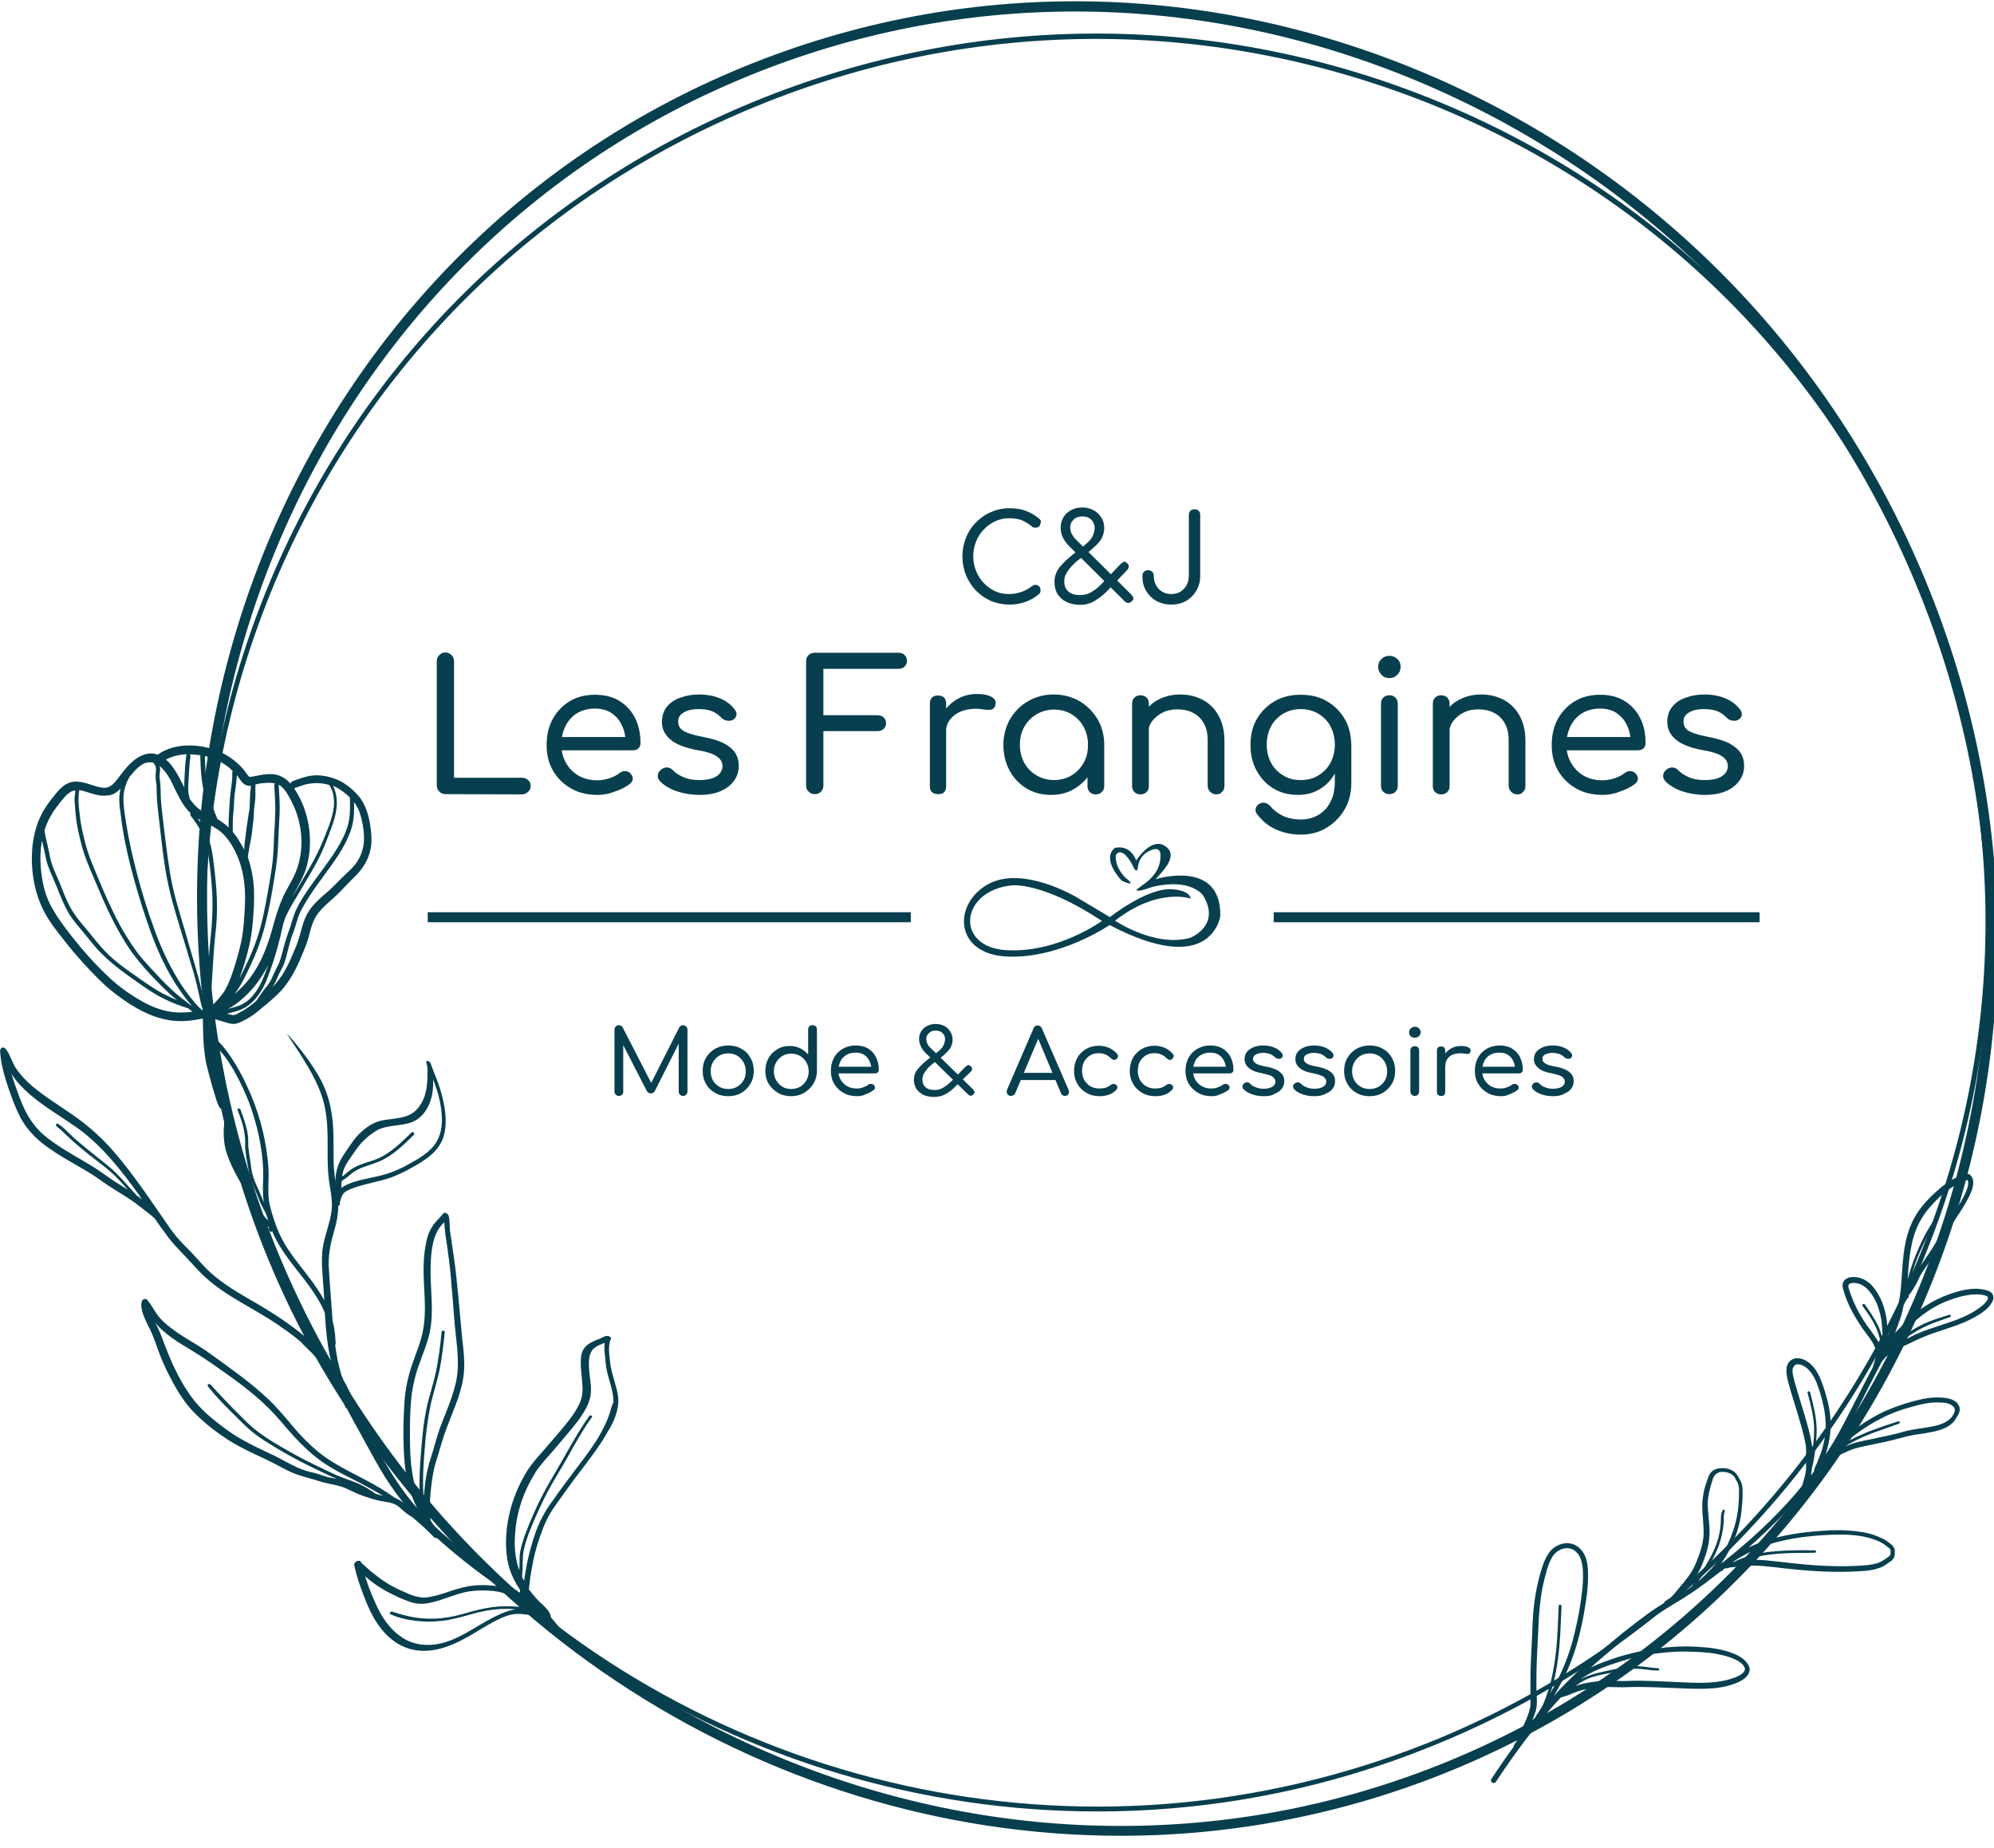 <?xml version="1.0" encoding="UTF-8" standalone="no"?> <svg xmlns="http://www.w3.org/2000/svg" xmlns:xlink="http://www.w3.org/1999/xlink" xmlns:serif="http://www.serif.com/" width="100%" height="100%" viewBox="0 0 300 278" version="1.1" xml:space="preserve" style="fill-rule:evenodd;clip-rule:evenodd;stroke-linejoin:round;stroke-miterlimit:2;"> <g transform="matrix(1,0,0,1,-2379.09,-2604.73)"> <g transform="matrix(2.021,0,0,4.818,-6490.06,-2202.4)"> <g transform="matrix(0.192,0,0,0.08,4372.55,993.551)"> <g> <g> <path d="M508.5,759.5C372.1,759.5 242.5,678.6 187.4,544.8C152.1,459.1 152.2,364.9 187.8,279.3C223.4,193.8 290.2,127.2 375.8,91.9C461.5,56.6 555.7,56.7 641.3,92.3C726.8,127.9 793.4,194.7 828.7,280.3C901.6,457.1 817,660.3 640.2,733.2C597.1,751.1 552.4,759.5 508.5,759.5ZM508,67.6C463.5,67.6 418.9,76.3 376.5,93.8C291.3,128.9 224.9,195.1 189.5,280.1C154.1,365.2 153.9,458.9 189.1,544.1C244,677.1 372.8,757.5 508.5,757.6C552.2,757.6 596.6,749.2 639.5,731.6C815.3,659 899.3,457 826.9,281.2C791.8,196 725.6,129.6 640.6,94.2C597.8,76.5 552.9,67.6 508,67.6Z" style="fill:rgb(8,63,78);fill-rule:nonzero;"></path> </g> </g> <g> <g> <path d="M517.6,769C378.8,769 245.2,683.5 187.5,543.4C111.9,360 194.4,151.5 371.4,78.5C457.2,43.1 552,44.5 638.6,82.3C725.1,120.1 792.9,189.9 829.5,278.7C905.1,462.1 822.6,670.6 645.6,743.6C603.9,760.8 560.5,769 517.6,769ZM499.9,56.9C456.8,56.9 413.8,65.3 372.9,82.2C197.9,154.3 116.3,360.6 191.1,542C265.9,723.4 469.1,812.2 644.1,740.1C819.1,668 900.6,461.7 825.9,280.4C789.7,192.4 722.6,123.4 637.1,86C592.8,66.6 546.2,56.9 499.9,56.9Z" style="fill:rgb(8,63,78);fill-rule:nonzero;"></path> </g> </g> <g> <g> <path d="M255.7,362.4C254.8,362.4 254,362.1 253.4,361.4C252.8,360.8 252.4,360 252.4,359L252.4,310.5C252.4,309.6 252.7,308.8 253.4,308.1C254,307.5 254.8,307.1 255.7,307.1C256.6,307.1 257.4,307.4 258.1,308.1C258.7,308.7 259.1,309.5 259.1,310.5L259.1,356L285.5,356C286.4,356 287.2,356.3 287.8,356.9C288.5,357.5 288.8,358.3 288.8,359.2C288.8,360.1 288.5,360.9 287.8,361.5C287.1,362.1 286.4,362.5 285.5,362.5L255.7,362.4Z" style="fill:rgb(8,63,78);fill-rule:nonzero;"></path> </g> <g> <path d="M314.8,362.7C310.9,362.7 307.4,361.9 304.5,360.2C301.5,358.5 299.2,356.2 297.5,353.3C295.8,350.4 295,347 295,343.2C295,339.3 295.8,335.9 297.4,333C299,330.1 301.2,327.8 304,326.1C306.8,324.4 310.1,323.6 313.8,323.6C317.4,323.6 320.6,324.4 323.2,326C325.8,327.6 327.9,329.9 329.3,332.7C330.7,335.5 331.4,338.8 331.4,342.5C331.4,343.3 331.1,344 330.6,344.5C330.1,345 329.3,345.3 328.4,345.3L299.4,345.3L299.4,340.1L328.5,340.1L325.6,342.1C325.6,339.6 325.1,337.4 324.1,335.4C323.2,333.4 321.8,331.9 320.1,330.7C318.4,329.6 316.3,329 313.8,329C311.1,329 308.8,329.6 306.8,330.8C304.8,332 303.4,333.7 302.3,335.8C301.3,337.9 300.7,340.3 300.7,343C300.7,345.7 301.3,348.1 302.5,350.2C303.7,352.3 305.3,354 307.4,355.2C309.5,356.4 311.9,357 314.7,357C316.2,357 317.8,356.7 319.4,356.2C321,355.6 322.3,355 323.2,354.2C323.9,353.7 324.6,353.4 325.3,353.4C326.1,353.4 326.7,353.6 327.3,354.1C328,354.8 328.4,355.5 328.4,356.3C328.4,357.1 328.1,357.7 327.4,358.3C325.8,359.6 323.8,360.6 321.4,361.4C319.2,362.3 317,362.7 314.8,362.7Z" style="fill:rgb(8,63,78);fill-rule:nonzero;"></path> </g> <g> <path d="M354.3,362.7C351.2,362.7 348.3,362.2 345.5,361.3C342.7,360.3 340.5,359 338.9,357.3C338.3,356.6 338,355.8 338.1,355C338.2,354.2 338.6,353.4 339.4,352.8C340.2,352.2 341,351.9 341.9,352C342.7,352.1 343.5,352.5 344,353.1C344.9,354.1 346.3,355 348.1,355.8C349.9,356.6 351.9,356.9 354.1,356.9C357.2,356.9 359.4,356.4 360.9,355.4C362.4,354.4 363.1,353.1 363.2,351.6C363.2,350 362.5,348.7 361,347.7C359.5,346.6 357,345.8 353.3,345.2C348.5,344.3 345.1,342.9 342.9,341C340.7,339.1 339.7,336.8 339.7,334.2C339.7,331.8 340.4,329.8 341.7,328.2C343,326.6 344.8,325.4 347,324.7C349.2,323.9 351.5,323.5 354,323.5C357.1,323.5 359.8,324 362.2,325C364.6,326 366.4,327.4 367.8,329.2C368.4,329.9 368.7,330.6 368.6,331.4C368.5,332.2 368.1,332.8 367.4,333.3C366.7,333.7 365.9,333.9 365,333.7C364.1,333.6 363.3,333.2 362.7,332.5C361.5,331.3 360.2,330.4 358.8,329.9C357.4,329.4 355.7,329.2 353.8,329.2C351.5,329.2 349.7,329.6 348.2,330.5C346.7,331.3 346,332.5 346,334C346,334.9 346.2,335.8 346.7,336.5C347.2,337.2 348.1,337.9 349.5,338.4C350.9,339 352.8,339.5 355.4,340C358.9,340.7 361.7,341.5 363.8,342.6C365.8,343.7 367.3,345 368.2,346.4C369.1,347.9 369.5,349.5 369.5,351.3C369.5,353.5 368.9,355.4 367.7,357.1C366.5,358.8 364.8,360.2 362.5,361.2C360.3,362.2 357.5,362.7 354.3,362.7Z" style="fill:rgb(8,63,78);fill-rule:nonzero;"></path> </g> <g> <path d="M398.9,362.4C398,362.4 397.2,362.1 396.6,361.4C395.9,360.8 395.6,360 395.6,359L395.6,310.5C395.6,309.5 395.9,308.7 396.6,308.1C397.2,307.5 398,307.2 399,307.2L431.4,307.2C432.4,307.2 433.2,307.5 433.8,308.1C434.4,308.7 434.7,309.5 434.7,310.4C434.7,311.2 434.4,312 433.8,312.6C433.2,313.2 432.4,313.5 431.4,313.5L402.3,313.5L402.3,331.6L423.3,331.6C424.3,331.6 425.1,331.9 425.7,332.5C426.3,333.1 426.6,333.8 426.6,334.7C426.6,335.6 426.3,336.3 425.7,336.9C425.1,337.5 424.3,337.8 423.3,337.8L402.3,337.8L402.3,359.1C402.3,360 402,360.8 401.3,361.5C400.7,362.1 399.9,362.4 398.9,362.4Z" style="fill:rgb(8,63,78);fill-rule:nonzero;"></path> </g> <g> <path d="M446.7,362.4C445.7,362.4 444.9,362.1 444.4,361.6C443.8,361.1 443.6,360.3 443.6,359.2L443.6,327C443.6,326 443.9,325.2 444.4,324.7C445,324.1 445.7,323.9 446.7,323.9C447.8,323.9 448.6,324.2 449.1,324.7C449.6,325.2 449.9,326 449.9,327.1L449.9,359.4C449.9,360.4 449.6,361.2 449.1,361.7C448.6,362.2 447.7,362.4 446.7,362.4ZM446.5,338.4C446.6,335.5 447.3,333 448.7,330.7C450.1,328.4 451.9,326.7 454.2,325.3C456.5,324 459,323.3 461.8,323.3C464.4,323.3 466.3,323.7 467.6,324.5C468.9,325.3 469.4,326.3 469,327.5C468.9,328.2 468.6,328.7 468.2,329C467.8,329.3 467.3,329.5 466.7,329.5C466.1,329.5 465.5,329.5 464.9,329.4C462,328.9 459.5,329 457.2,329.6C454.9,330.2 453.2,331.3 451.8,332.8C450.5,334.3 449.8,336.1 449.8,338.3L446.5,338.4Z" style="fill:rgb(8,63,78);fill-rule:nonzero;"></path> </g> <g> <path d="M490.6,362.7C487.1,362.7 483.9,361.9 481.1,360.2C478.3,358.5 476.1,356.2 474.5,353.2C472.9,350.2 472.1,346.9 472.1,343.2C472.1,339.4 473,336.1 474.7,333.1C476.4,330.2 478.7,327.8 481.7,326.1C484.6,324.4 487.9,323.5 491.6,323.5C495.3,323.5 498.6,324.4 501.6,326.1C504.5,327.8 506.8,330.2 508.6,333.1C510.3,336.1 511.2,339.4 511.2,343.1L508.7,343.7C508.7,347.3 507.9,350.5 506.3,353.4C504.7,356.3 502.5,358.5 499.8,360.2C497.1,361.9 494.1,362.7 490.6,362.7ZM491.7,356.9C494.2,356.9 496.5,356.3 498.5,355.1C500.5,353.9 502,352.3 503.2,350.2C504.4,348.1 504.9,345.8 504.9,343.2C504.9,340.6 504.3,338.2 503.2,336.1C502,334 500.5,332.4 498.5,331.2C496.5,330 494.3,329.4 491.7,329.4C489.3,329.4 487,330 485,331.2C483,332.4 481.4,334 480.2,336.1C479,338.2 478.5,340.6 478.5,343.2C478.5,345.8 479.1,348.1 480.2,350.2C481.4,352.3 482.9,353.9 485,355.1C487,356.3 489.3,356.9 491.7,356.9ZM507.9,362.5C507,362.5 506.2,362.2 505.6,361.6C505,361 504.7,360.2 504.7,359.3L504.7,348L506,341.2L511.2,343.2L511.2,359.3C511.2,360.2 510.9,361 510.2,361.6C509.7,362.2 508.9,362.5 507.9,362.5Z" style="fill:rgb(8,63,78);fill-rule:nonzero;"></path> </g> <g> <path d="M525.2,362.5C524.3,362.5 523.5,362.2 522.9,361.6C522.3,361 522,360.2 522,359.3L522,327.1C522,326.1 522.3,325.3 522.9,324.7C523.5,324.1 524.3,323.8 525.2,323.8C526.2,323.8 527,324.1 527.6,324.7C528.2,325.3 528.5,326.1 528.5,327.1L528.5,359.3C528.5,360.2 528.2,361 527.6,361.6C526.9,362.2 526.2,362.5 525.2,362.5ZM554.7,362.5C553.8,362.5 553,362.2 552.3,361.5C551.7,360.9 551.3,360.1 551.3,359.2L551.3,341.4C551.3,338.6 550.8,336.4 549.7,334.6C548.7,332.8 547.3,331.5 545.5,330.6C543.8,329.7 541.8,329.3 539.5,329.3C537.4,329.3 535.5,329.7 533.8,330.6C532.1,331.4 530.8,332.6 529.7,334C528.7,335.4 528.2,337 528.2,338.9L524,338.9C524,335.9 524.8,333.3 526.3,331C527.8,328.7 529.7,326.8 532.2,325.5C534.7,324.2 537.5,323.5 540.6,323.5C543.9,323.5 546.8,324.2 549.4,325.6C552,327 554,329 555.5,331.7C557,334.4 557.8,337.7 557.8,341.5L557.8,359.3C557.8,360.2 557.5,361 556.8,361.6C556.4,362.2 555.6,362.5 554.7,362.5Z" style="fill:rgb(8,63,78);fill-rule:nonzero;"></path> </g> <g> <path d="M586.4,362.7C582.8,362.7 579.6,361.9 576.8,360.2C574,358.5 571.9,356.2 570.3,353.3C568.7,350.4 567.9,347 567.9,343.2C567.9,339.3 568.7,335.9 570.4,333C572.1,330.1 574.4,327.8 577.3,326.1C580.2,324.4 583.6,323.6 587.4,323.6C591.2,323.6 594.6,324.4 597.5,326.1C600.4,327.8 602.7,330.1 604.4,333C606.1,335.9 606.9,339.3 607,343.2L603.2,343.8C603.2,347.5 602.5,350.8 601,353.6C599.6,356.4 597.6,358.7 595,360.3C592.5,361.9 589.6,362.7 586.4,362.7ZM587.4,378.2C583.9,378.2 580.7,377.5 577.8,376.2C574.9,374.9 572.5,372.9 570.6,370.4C570,369.7 569.8,369 569.9,368.2C570,367.4 570.4,366.8 571.1,366.3C571.9,365.8 572.7,365.6 573.5,365.8C574.3,366 575,366.4 575.5,367C576.8,368.6 578.5,369.9 580.5,370.9C582.5,371.8 584.8,372.3 587.5,372.3C589.9,372.3 592.1,371.7 594.1,370.6C596.1,369.4 597.7,367.8 598.8,365.6C600,363.4 600.6,360.8 600.6,357.7L600.6,347.4L602.8,342L607,343.1L607,358C607,361.8 606.2,365.2 604.5,368.2C602.8,371.2 600.5,373.6 597.6,375.4C594.6,377.3 591.2,378.2 587.4,378.2ZM587.4,356.9C590,356.9 592.3,356.3 594.2,355.1C596.2,353.9 597.7,352.3 598.9,350.2C600,348.1 600.6,345.8 600.6,343.1C600.6,340.4 600,338 598.9,335.9C597.8,333.8 596.2,332.2 594.2,331C592.2,329.8 589.9,329.2 587.4,329.2C584.9,329.2 582.6,329.8 580.6,331C578.6,332.2 577,333.8 575.9,335.9C574.8,338 574.2,340.4 574.2,343.1C574.2,345.8 574.8,348.2 575.9,350.2C577,352.3 578.6,353.9 580.6,355.1C582.6,356.4 584.9,356.9 587.4,356.9Z" style="fill:rgb(8,63,78);fill-rule:nonzero;"></path> </g> <g> <path d="M621.7,317.1C620.5,317.1 619.5,316.7 618.7,315.8C617.9,315 617.4,313.9 617.4,312.7C617.4,311.5 617.8,310.5 618.7,309.6C619.6,308.8 620.6,308.4 621.8,308.4C622.9,308.4 623.9,308.8 624.8,309.6C625.7,310.4 626.1,311.4 626.1,312.7C626.1,313.9 625.7,315 624.8,315.8C624,316.7 623,317.1 621.7,317.1ZM621.8,362.4C620.8,362.4 620,362.1 619.4,361.5C618.8,360.9 618.5,360.1 618.5,359.2L618.5,327.1C618.5,326.1 618.8,325.3 619.4,324.7C620,324.1 620.8,323.8 621.8,323.8C622.7,323.8 623.5,324.1 624.1,324.7C624.7,325.3 625,326.1 625,327.1L625,359.2C625,360.1 624.7,360.9 624.1,361.5C623.5,362.1 622.7,362.4 621.8,362.4Z" style="fill:rgb(8,63,78);fill-rule:nonzero;"></path> </g> <g> <path d="M641.8,362.5C640.9,362.5 640.1,362.2 639.5,361.6C638.9,361 638.6,360.2 638.6,359.3L638.6,327.1C638.6,326.1 638.9,325.3 639.5,324.7C640.1,324.1 640.9,323.8 641.8,323.8C642.8,323.8 643.6,324.1 644.2,324.7C644.8,325.3 645.1,326.1 645.1,327.1L645.1,359.3C645.1,360.2 644.8,361 644.2,361.6C643.6,362.2 642.8,362.5 641.8,362.5ZM671.4,362.5C670.5,362.5 669.7,362.2 669,361.5C668.4,360.9 668,360.1 668,359.2L668,341.4C668,338.6 667.5,336.4 666.4,334.6C665.4,332.8 664,331.5 662.2,330.6C660.5,329.7 658.5,329.3 656.2,329.3C654.1,329.3 652.2,329.7 650.5,330.6C648.8,331.4 647.5,332.6 646.4,334C645.4,335.4 644.9,337 644.9,338.9L640.7,338.9C640.7,335.9 641.5,333.3 643,331C644.5,328.7 646.4,326.8 648.9,325.5C651.4,324.2 654.2,323.5 657.3,323.5C660.6,323.5 663.5,324.2 666.1,325.6C668.7,327 670.7,329 672.2,331.7C673.7,334.4 674.5,337.7 674.5,341.5L674.5,359.3C674.5,360.2 674.2,361 673.5,361.6C673.1,362.2 672.3,362.5 671.4,362.5Z" style="fill:rgb(8,63,78);fill-rule:nonzero;"></path> </g> <g> <path d="M704.5,362.7C700.6,362.7 697.1,361.9 694.2,360.2C691.2,358.5 688.9,356.2 687.2,353.3C685.5,350.4 684.7,347 684.7,343.2C684.7,339.3 685.5,335.9 687.1,333C688.7,330.1 690.9,327.8 693.7,326.1C696.5,324.4 699.8,323.6 703.5,323.6C707.1,323.6 710.3,324.4 712.9,326C715.5,327.6 717.6,329.9 719,332.7C720.4,335.5 721.1,338.8 721.1,342.5C721.1,343.3 720.8,344 720.3,344.5C719.8,345 719,345.3 718.1,345.3L689.1,345.3L689.1,340.1L718.2,340.1L715.3,342.1C715.3,339.6 714.8,337.4 713.8,335.4C712.9,333.4 711.5,331.9 709.8,330.7C708.1,329.6 706,329 703.5,329C700.8,329 698.5,329.6 696.5,330.8C694.5,332 693.1,333.7 692,335.8C691,337.9 690.4,340.3 690.4,343C690.4,345.7 691,348.1 692.2,350.2C693.4,352.3 695,354 697.1,355.2C699.2,356.4 701.6,357 704.4,357C705.9,357 707.5,356.7 709.1,356.2C710.7,355.6 712,355 712.9,354.2C713.6,353.7 714.3,353.4 715,353.4C715.8,353.4 716.4,353.6 717,354.1C717.7,354.8 718.1,355.5 718.1,356.3C718.1,357.1 717.8,357.7 717.1,358.3C715.5,359.6 713.5,360.6 711.1,361.4C709,362.3 706.7,362.7 704.5,362.7Z" style="fill:rgb(8,63,78);fill-rule:nonzero;"></path> </g> <g> <path d="M744.1,362.7C741,362.7 738.1,362.2 735.3,361.3C732.5,360.3 730.3,359 728.7,357.3C728.1,356.6 727.8,355.8 727.9,355C728,354.2 728.4,353.4 729.2,352.8C730,352.2 730.8,351.9 731.7,352C732.5,352.1 733.3,352.5 733.8,353.1C734.7,354.1 736.1,355 737.9,355.8C739.7,356.6 741.7,356.9 743.9,356.9C747,356.9 749.2,356.4 750.7,355.4C752.2,354.4 752.9,353.1 753,351.6C753,350 752.3,348.7 750.8,347.7C749.3,346.6 746.8,345.8 743.1,345.2C738.3,344.3 734.9,342.9 732.7,341C730.5,339.1 729.5,336.8 729.5,334.2C729.5,331.8 730.2,329.8 731.5,328.2C732.8,326.6 734.6,325.4 736.8,324.7C739,323.9 741.3,323.5 743.8,323.5C746.9,323.5 749.6,324 752,325C754.4,326 756.2,327.4 757.6,329.2C758.2,329.9 758.5,330.6 758.4,331.4C758.3,332.2 757.9,332.8 757.2,333.3C756.5,333.7 755.7,333.9 754.8,333.7C753.9,333.6 753.1,333.2 752.5,332.5C751.3,331.3 750,330.4 748.6,329.9C747.2,329.4 745.5,329.2 743.6,329.2C741.3,329.2 739.5,329.6 738,330.5C736.5,331.3 735.8,332.5 735.8,334C735.8,334.9 736,335.8 736.5,336.5C737,337.2 737.9,337.9 739.3,338.4C740.7,339 742.6,339.5 745.2,340C748.7,340.7 751.5,341.5 753.6,342.6C755.6,343.7 757.1,345 758,346.4C758.9,347.9 759.3,349.5 759.3,351.3C759.3,353.5 758.7,355.4 757.5,357.1C756.3,358.8 754.6,360.2 752.3,361.2C750,362.2 747.3,362.7 744.1,362.7Z" style="fill:rgb(8,63,78);fill-rule:nonzero;"></path> </g> </g> <g> <g> <path d="M474.4,288.4C471.9,288.4 469.5,287.9 467.3,287C465.1,286 463.2,284.7 461.5,283C459.9,281.3 458.6,279.3 457.6,277C456.7,274.7 456.2,272.2 456.2,269.6C456.2,267 456.7,264.6 457.6,262.3C458.5,260 459.8,258 461.5,256.3C463.2,254.6 465.1,253.2 467.3,252.3C469.5,251.3 471.9,250.8 474.5,250.8C476.9,250.8 478.9,251.1 480.7,251.8C482.5,252.4 484.3,253.5 486,254.9C486.3,255.1 486.4,255.3 486.5,255.5C486.6,255.7 486.7,256 486.6,256.2C486.6,256.4 486.5,256.7 486.4,256.9C486.4,257.4 486.2,257.7 485.8,258C485.4,258.3 485,258.4 484.5,258.4C484,258.4 483.5,258.3 483.1,257.9C481.9,256.9 480.7,256.1 479.3,255.5C478,255 476.3,254.7 474.3,254.7C472.4,254.7 470.6,255.1 468.9,255.9C467.2,256.7 465.7,257.8 464.5,259.1C463.2,260.4 462.2,262 461.5,263.8C460.8,265.6 460.4,267.5 460.4,269.5C460.4,271.6 460.8,273.5 461.5,275.3C462.2,277.1 463.2,278.6 464.5,280C465.8,281.4 467.3,282.4 468.9,283.2C470.6,284 472.4,284.3 474.3,284.3C476,284.3 477.5,284 479,283.5C480.5,283 481.9,282.2 483.2,281.2C483.7,280.8 484.2,280.7 484.7,280.7C485.2,280.7 485.6,281 486,281.3C486.3,281.7 486.5,282.2 486.5,282.8C486.5,283.1 486.5,283.4 486.4,283.6C486.3,283.9 486.1,284.1 485.9,284.3C484.3,285.7 482.5,286.7 480.5,287.4C478.6,288.1 476.6,288.4 474.4,288.4Z" style="fill:rgb(8,63,78);fill-rule:nonzero;"></path> </g> <g> <path d="M501.8,288.5C499.8,288.5 498,288.1 496.6,287.4C495.1,286.7 493.9,285.6 493.1,284.3C492.3,283 491.9,281.4 491.9,279.5C491.9,277.4 492.6,275.5 493.9,273.8C495.3,272.1 497.2,270.3 499.6,268.4L503.5,265.3C505,264.1 506.1,262.9 506.6,261.9C507.1,260.8 507.4,259.8 507.5,258.6C507.5,257.4 507.1,256.3 506.3,255.4C505.5,254.5 504.3,254 502.7,254C501.3,254 500.1,254.4 499.3,255.3C498.4,256.1 498,257.1 498,258.3C498,259.2 498.2,260 498.6,260.8C499,261.6 499.6,262.4 500.4,263.2L521.7,284.5C522.1,285 522.4,285.4 522.5,285.8C522.6,286.2 522.4,286.6 521.9,287.1C521,288 520,288 519.1,287.1L497.5,265.5C496.5,264.5 495.7,263.3 495.1,262.1C494.5,260.9 494.3,259.6 494.3,258.3C494.3,256.8 494.7,255.5 495.4,254.3C496.1,253.1 497.1,252.2 498.4,251.5C499.7,250.8 501.1,250.5 502.7,250.5C504.4,250.5 505.8,250.9 507.1,251.6C508.4,252.3 509.4,253.3 510.1,254.5C510.9,255.7 511.2,257.1 511.2,258.6C511.2,259.8 510.9,260.9 510.5,261.9C510.1,262.9 509.4,263.9 508.5,264.8C507.6,265.7 506.5,266.7 505.2,267.8L501.4,270.8C500.2,271.7 499.2,272.7 498.4,273.6C497.6,274.5 496.9,275.5 496.4,276.4C495.9,277.3 495.7,278.3 495.7,279.3C495.7,281.1 496.2,282.4 497.3,283.3C498.3,284.2 499.8,284.7 501.7,284.7C503.5,284.7 505.1,284.3 506.4,283.4C507.8,282.6 509.2,281.4 510.6,279.9L517.6,272.5C518,272.1 518.5,271.8 518.8,271.7C519.2,271.6 519.6,271.8 520,272.2C520.5,272.6 520.7,273 520.7,273.5C520.7,274 520.5,274.4 520.1,274.9L513.1,282.3C511.5,284.1 509.7,285.6 507.9,286.7C506.2,287.9 504.1,288.5 501.8,288.5Z" style="fill:rgb(8,63,78);fill-rule:nonzero;"></path> </g> <g> <path d="M537.2,288.4C535,288.4 533.1,287.9 531.4,287C529.7,286 528.4,284.7 527.4,283C526.4,281.3 526,279.4 526,277.2C526,276.6 526.2,276 526.6,275.6C527,275.2 527.5,275 528.2,275C528.9,275 529.4,275.2 529.8,275.6C530.2,276 530.4,276.5 530.4,277.2C530.4,278.6 530.7,279.8 531.3,280.9C531.9,282 532.7,282.8 533.7,283.4C534.7,284 535.9,284.3 537.2,284.3C538.5,284.3 539.7,284 540.7,283.4C541.7,282.8 542.5,281.9 543.1,280.9C543.7,279.8 544,278.6 544,277.2L544,253.4C544,252.7 544.2,252.2 544.6,251.8C545,251.4 545.5,251.2 546.2,251.2C546.8,251.2 547.4,251.4 547.8,251.8C548.2,252.2 548.4,252.7 548.4,253.4L548.4,277.2C548.4,279.4 547.9,281.3 546.9,283C545.9,284.7 544.6,286 542.9,287C541.3,287.9 539.4,288.4 537.2,288.4Z" style="fill:rgb(8,63,78);fill-rule:nonzero;"></path> </g> </g> <g> <g> <path d="M323,480.2C322.5,480.2 322.1,480 321.8,479.7C321.5,479.4 321.3,479 321.3,478.5L321.3,454.3C321.3,453.8 321.5,453.4 321.8,453.1C322.1,452.8 322.5,452.6 323,452.6C323.7,452.6 324.2,452.9 324.5,453.5L336.1,476.2L335,476.2L346.4,453.5C346.8,452.9 347.3,452.6 347.9,452.6C348.4,452.6 348.8,452.8 349.1,453.1C349.4,453.4 349.6,453.8 349.6,454.3L349.6,478.5C349.6,479 349.4,479.4 349.1,479.7C348.8,480 348.4,480.2 347.9,480.2C347.4,480.2 347,480 346.7,479.7C346.4,479.4 346.2,479 346.2,478.5L346.2,458.7L346.8,458.6L336.9,478.4C336.5,479 336,479.2 335.4,479.2C334.7,479.2 334.2,478.9 333.8,478.2L324,459L324.7,458.8L324.7,478.6C324.7,479.1 324.5,479.5 324.2,479.8C323.9,480 323.5,480.2 323,480.2Z" style="fill:rgb(8,63,78);fill-rule:nonzero;"></path> </g> <g> <path d="M365.4,480.3C363.5,480.3 361.8,479.9 360.3,479C358.8,478.2 357.6,477 356.8,475.5C355.9,474 355.5,472.3 355.5,470.4C355.5,468.5 355.9,466.8 356.8,465.3C357.7,463.8 358.8,462.7 360.3,461.8C361.8,461 363.5,460.5 365.4,460.5C367.3,460.5 369,460.9 370.5,461.8C372,462.6 373.2,463.8 374,465.3C374.9,466.8 375.3,468.5 375.3,470.4C375.3,472.3 374.9,474 374,475.5C373.1,477 372,478.1 370.5,479C369,479.9 367.3,480.3 365.4,480.3ZM365.4,477.5C366.7,477.5 367.9,477.2 368.9,476.6C369.9,476 370.7,475.2 371.3,474.2C371.9,473.2 372.2,472 372.2,470.6C372.2,469.3 371.9,468.1 371.3,467C370.7,466 369.9,465.1 368.9,464.5C367.9,463.9 366.7,463.6 365.4,463.6C364.1,463.6 362.9,463.9 361.9,464.5C360.9,465.1 360.1,465.9 359.5,467C358.9,468 358.6,469.2 358.6,470.6C358.6,471.9 358.9,473.1 359.5,474.2C360.1,475.2 360.9,476 361.9,476.6C362.9,477.2 364.1,477.5 365.4,477.5Z" style="fill:rgb(8,63,78);fill-rule:nonzero;"></path> </g> <g> <path d="M389.8,480.3C387.9,480.3 386.2,479.9 384.7,479C383.2,478.1 382,477 381.1,475.5C380.2,474 379.8,472.3 379.8,470.5C379.8,468.6 380.2,467 381,465.5C381.8,464 382.9,462.9 384.4,462C385.8,461.1 387.4,460.7 389.2,460.7C390.7,460.7 392.1,461 393.3,461.6C394.5,462.2 395.6,463 396.4,464.1L396.4,454.2C396.4,453.7 396.6,453.3 396.9,453C397.2,452.7 397.6,452.6 398.1,452.6C398.6,452.6 399,452.7 399.3,453C399.6,453.3 399.8,453.7 399.8,454.2L399.8,470.5C399.8,472.3 399.3,474 398.4,475.5C397.5,477 396.3,478.1 394.8,479C393.3,479.9 391.6,480.3 389.8,480.3ZM389.8,477.5C391.1,477.5 392.3,477.2 393.3,476.6C394.3,476 395.1,475.2 395.7,474.1C396.3,473.1 396.6,471.9 396.6,470.6C396.6,469.3 396.3,468.1 395.7,467.1C395.1,466.1 394.3,465.2 393.3,464.6C392.3,464 391.1,463.7 389.8,463.7C388.5,463.7 387.4,464 386.4,464.6C385.4,465.2 384.6,466 384,467.1C383.4,468.1 383.1,469.3 383.1,470.6C383.1,471.9 383.4,473.1 384,474.1C384.6,475.1 385.4,476 386.4,476.6C387.4,477.2 388.5,477.5 389.8,477.5Z" style="fill:rgb(8,63,78);fill-rule:nonzero;"></path> </g> <g> <path d="M415.4,480.3C413.4,480.3 411.6,479.9 410.1,479C408.6,478.2 407.4,477 406.5,475.5C405.6,474 405.2,472.3 405.2,470.4C405.2,468.5 405.6,466.8 406.4,465.3C407.2,463.8 408.3,462.7 409.8,461.8C411.2,461 412.9,460.5 414.8,460.5C416.7,460.5 418.3,460.9 419.6,461.7C420.9,462.5 422,463.6 422.7,465.1C423.4,466.5 423.8,468.2 423.8,470C423.8,470.4 423.7,470.7 423.4,471C423.1,471.3 422.8,471.4 422.3,471.4L407.5,471.4L407.5,468.8L422.4,468.8L420.9,469.8C420.9,468.6 420.6,467.4 420.1,466.4C419.6,465.4 418.9,464.6 418,464.1C417.1,463.5 416,463.3 414.8,463.3C413.4,463.3 412.2,463.6 411.2,464.2C410.2,464.8 409.4,465.6 408.9,466.7C408.4,467.8 408.1,469 408.1,470.3C408.1,471.6 408.4,472.8 409,473.9C409.6,474.9 410.5,475.8 411.5,476.4C412.6,477 413.8,477.3 415.2,477.3C416,477.3 416.8,477.2 417.6,476.9C418.4,476.6 419.1,476.3 419.6,475.9C419.9,475.6 420.3,475.5 420.7,475.5C421.1,475.5 421.4,475.6 421.7,475.8C422.1,476.1 422.3,476.5 422.3,476.9C422.3,477.3 422.2,477.6 421.8,477.9C421,478.5 420,479.1 418.8,479.5C417.7,480.1 416.5,480.3 415.4,480.3Z" style="fill:rgb(8,63,78);fill-rule:nonzero;"></path> </g> <g> <path d="M445.1,480.6C443.6,480.6 442.2,480.3 441.1,479.8C440,479.2 439.1,478.5 438.4,477.5C437.8,476.5 437.4,475.3 437.4,473.9C437.4,472.3 437.9,470.9 439,469.6C440,468.3 441.5,467 443.4,465.5L446.4,463.2C447.6,462.3 448.4,461.4 448.8,460.6C449.2,459.8 449.4,459 449.5,458.1C449.5,457.2 449.2,456.4 448.5,455.7C447.9,455 447,454.7 445.8,454.7C444.7,454.7 443.8,455 443.2,455.7C442.5,456.3 442.2,457.1 442.2,457.9C442.2,458.6 442.3,459.2 442.6,459.8C442.9,460.4 443.3,461 444,461.6L460.3,477.6C460.6,478 460.8,478.3 460.9,478.6C460.9,478.9 460.8,479.2 460.5,479.6C459.8,480.3 459.1,480.3 458.4,479.6L441.9,463.4C441.1,462.6 440.5,461.8 440.1,460.9C439.7,460 439.4,459 439.4,458C439.4,456.9 439.7,455.9 440.2,455C440.8,454.1 441.5,453.4 442.5,452.9C443.5,452.4 444.6,452.1 445.8,452.1C447.1,452.1 448.2,452.4 449.2,452.9C450.2,453.4 451,454.2 451.5,455.1C452.1,456 452.4,457.1 452.4,458.2C452.4,459.1 452.2,460 451.9,460.7C451.6,461.5 451.1,462.2 450.4,462.9C449.7,463.6 448.9,464.4 447.9,465.2L445,467.4C444.1,468.1 443.3,468.8 442.7,469.5C442.1,470.2 441.6,470.9 441.2,471.6C440.9,472.3 440.7,473 440.7,473.8C440.7,475.1 441.1,476.1 441.9,476.8C442.7,477.5 443.8,477.9 445.3,477.9C446.7,477.9 447.9,477.6 448.9,476.9C449.9,476.3 451,475.4 452.1,474.3L457.4,468.8C457.7,468.5 458.1,468.3 458.4,468.2C458.7,468.1 459,468.2 459.4,468.6C459.8,468.9 459.9,469.2 460,469.6C460,470 459.8,470.3 459.5,470.7L454,476C452.7,477.4 451.4,478.5 450,479.3C448.6,480.2 446.9,480.6 445.1,480.6Z" style="fill:rgb(8,63,78);fill-rule:nonzero;"></path> </g> <g> <path d="M475,480.2C474.4,480.2 473.9,479.9 473.6,479.4C473.3,478.9 473.3,478.3 473.5,477.8L483.8,453.8C484.1,453 484.6,452.7 485.4,452.7C486.2,452.7 486.7,453.1 487,453.8L497.4,477.9C497.6,478.5 497.6,479 497.3,479.5C497,480 496.5,480.2 495.9,480.2C495.6,480.2 495.3,480.1 495,479.9C494.7,479.7 494.5,479.5 494.4,479.1L485.1,456.7L486.1,456.7L476.7,479.1C476.6,479.5 476.3,479.7 476,479.9C475.6,480.1 475.3,480.2 475,480.2ZM477.1,474L478.4,471.2L492.7,471.2L494,474L477.1,474Z" style="fill:rgb(8,63,78);fill-rule:nonzero;"></path> </g> <g> <path d="M509.4,480.3C507.5,480.3 505.8,479.9 504.3,479C502.8,478.1 501.6,477 500.8,475.5C499.9,474 499.5,472.4 499.5,470.5C499.5,468.6 499.9,466.9 500.7,465.4C501.5,463.9 502.7,462.8 504.1,461.9C505.5,461.1 507.2,460.6 509.1,460.6C510.5,460.6 511.8,460.9 513,461.4C514.2,461.9 515.3,462.8 516.2,463.8C516.5,464.1 516.6,464.5 516.5,464.9C516.4,465.3 516.2,465.6 515.8,465.9C515.5,466.1 515.2,466.2 514.8,466.1C514.4,466 514.1,465.8 513.8,465.5C512.5,464.2 510.9,463.5 509.1,463.5C507.8,463.5 506.7,463.8 505.7,464.4C504.7,465 504,465.8 503.4,466.8C502.9,467.8 502.6,469 502.6,470.4C502.6,471.7 502.9,472.9 503.4,473.9C504,474.9 504.8,475.8 505.8,476.4C506.8,477 508,477.3 509.3,477.3C510.2,477.3 511,477.2 511.7,477C512.4,476.8 513,476.4 513.6,476C513.9,475.7 514.3,475.6 514.7,475.5C515.1,475.5 515.4,475.6 515.7,475.8C516.1,476.1 516.3,476.4 516.3,476.8C516.3,477.2 516.2,477.5 515.9,477.8C514.2,479.6 512,480.3 509.4,480.3Z" style="fill:rgb(8,63,78);fill-rule:nonzero;"></path> </g> <g> <path d="M531,480.3C529.1,480.3 527.4,479.9 525.9,479C524.4,478.1 523.2,477 522.4,475.5C521.5,474 521.1,472.4 521.1,470.5C521.1,468.6 521.5,466.9 522.3,465.4C523.1,463.9 524.3,462.8 525.7,461.9C527.1,461.1 528.8,460.6 530.7,460.6C532.1,460.6 533.4,460.9 534.6,461.4C535.8,461.9 536.9,462.8 537.8,463.8C538.1,464.1 538.2,464.5 538.1,464.9C538,465.3 537.8,465.6 537.4,465.9C537.1,466.1 536.8,466.2 536.4,466.1C536,466 535.7,465.8 535.4,465.5C534.1,464.2 532.6,463.5 530.7,463.5C529.4,463.5 528.3,463.8 527.3,464.4C526.3,465 525.6,465.8 525,466.8C524.5,467.8 524.2,469 524.2,470.4C524.2,471.7 524.5,472.9 525,473.9C525.6,474.9 526.4,475.8 527.4,476.4C528.4,477 529.6,477.3 530.9,477.3C531.8,477.3 532.6,477.2 533.3,477C534,476.8 534.6,476.4 535.2,476C535.5,475.7 535.9,475.6 536.3,475.5C536.7,475.5 537,475.6 537.3,475.8C537.7,476.1 537.9,476.4 537.9,476.8C537.9,477.2 537.8,477.5 537.5,477.8C535.8,479.6 533.7,480.3 531,480.3Z" style="fill:rgb(8,63,78);fill-rule:nonzero;"></path> </g> <g> <path d="M552.9,480.3C550.9,480.3 549.1,479.9 547.6,479C546.1,478.2 544.9,477 544,475.5C543.1,474 542.7,472.3 542.7,470.4C542.7,468.5 543.1,466.8 543.9,465.3C544.7,463.8 545.8,462.7 547.3,461.8C548.7,461 550.4,460.5 552.3,460.5C554.2,460.5 555.8,460.9 557.1,461.7C558.4,462.5 559.5,463.6 560.2,465.1C560.9,466.5 561.3,468.2 561.3,470C561.3,470.4 561.2,470.7 560.9,471C560.6,471.3 560.3,471.4 559.8,471.4L545,471.4L545,468.8L559.9,468.8L558.4,469.8C558.4,468.6 558.1,467.4 557.6,466.4C557.1,465.4 556.4,464.6 555.5,464.1C554.6,463.5 553.5,463.3 552.3,463.3C550.9,463.3 549.7,463.6 548.7,464.2C547.7,464.8 546.9,465.6 546.4,466.7C545.9,467.8 545.6,469 545.6,470.3C545.6,471.6 545.9,472.8 546.5,473.9C547.1,474.9 548,475.8 549,476.4C550.1,477 551.3,477.3 552.7,477.3C553.5,477.3 554.3,477.2 555.1,476.9C555.9,476.6 556.6,476.3 557.1,475.9C557.4,475.6 557.8,475.5 558.2,475.5C558.6,475.5 558.9,475.6 559.2,475.8C559.6,476.1 559.8,476.5 559.8,476.9C559.8,477.3 559.7,477.6 559.3,477.9C558.5,478.5 557.5,479.1 556.3,479.5C555.2,480.1 554,480.3 552.9,480.3Z" style="fill:rgb(8,63,78);fill-rule:nonzero;"></path> </g> <g> <path d="M573.1,480.3C571.5,480.3 570,480.1 568.6,479.6C567.2,479.1 566.1,478.5 565.2,477.6C564.9,477.2 564.8,476.9 564.8,476.4C564.8,476 565.1,475.6 565.4,475.3C565.8,475 566.2,474.9 566.7,474.9C567.1,474.9 567.5,475.1 567.8,475.5C568.3,476 569,476.5 569.9,476.8C570.8,477.2 571.8,477.4 572.9,477.4C574.5,477.4 575.6,477.1 576.4,476.6C577.2,476.1 577.5,475.5 577.6,474.7C577.6,473.9 577.2,473.3 576.5,472.7C575.8,472.2 574.4,471.8 572.6,471.4C570.2,471 568.4,470.3 567.3,469.3C566.2,468.4 565.6,467.2 565.6,465.9C565.6,464.7 565.9,463.7 566.6,462.9C567.3,462.1 568.2,461.5 569.3,461.1C570.4,460.7 571.6,460.5 572.9,460.5C574.5,460.5 575.9,460.8 577.1,461.3C578.3,461.8 579.3,462.5 580,463.4C580.3,463.8 580.5,464.1 580.4,464.5C580.4,464.9 580.2,465.2 579.8,465.5C579.4,465.7 579,465.8 578.6,465.7C578.1,465.6 577.7,465.4 577.4,465.1C576.8,464.5 576.1,464.1 575.4,463.8C574.7,463.6 573.8,463.4 572.9,463.4C571.7,463.4 570.8,463.6 570,464C569.2,464.4 568.9,465 568.9,465.7C568.9,466.2 569,466.6 569.3,466.9C569.6,467.3 570,467.6 570.7,467.9C571.4,468.2 572.4,468.5 573.7,468.7C575.5,469 576.9,469.5 578,470C579,470.5 579.8,471.2 580.3,471.9C580.8,472.6 581,473.5 581,474.4C581,475.5 580.7,476.5 580.1,477.3C579.5,478.2 578.6,478.8 577.4,479.3C576.2,480.1 574.8,480.3 573.1,480.3Z" style="fill:rgb(8,63,78);fill-rule:nonzero;"></path> </g> <g> <path d="M592.7,480.3C591.1,480.3 589.6,480.1 588.2,479.6C586.8,479.1 585.7,478.5 584.8,477.6C584.5,477.2 584.4,476.9 584.4,476.4C584.4,476 584.7,475.6 585.1,475.3C585.5,475 585.9,474.9 586.4,474.9C586.8,474.9 587.2,475.1 587.5,475.5C588,476 588.7,476.5 589.6,476.8C590.5,477.2 591.5,477.4 592.6,477.4C594.2,477.4 595.3,477.1 596.1,476.6C596.9,476.1 597.2,475.5 597.3,474.7C597.3,473.9 596.9,473.3 596.2,472.7C595.5,472.2 594.1,471.8 592.3,471.4C589.9,471 588.1,470.3 587,469.3C585.9,468.4 585.3,467.2 585.3,465.9C585.3,464.7 585.6,463.7 586.3,462.9C587,462.1 587.9,461.5 589,461.1C590.1,460.7 591.3,460.5 592.6,460.5C594.2,460.5 595.6,460.8 596.8,461.3C598,461.8 599,462.5 599.7,463.4C600,463.8 600.1,464.1 600.1,464.5C600.1,464.9 599.9,465.2 599.5,465.5C599.1,465.7 598.7,465.8 598.3,465.7C597.8,465.6 597.4,465.4 597.1,465.1C596.5,464.5 595.8,464.1 595.1,463.8C594.4,463.6 593.5,463.4 592.6,463.4C591.4,463.4 590.5,463.6 589.7,464C588.9,464.4 588.6,465 588.6,465.7C588.6,466.2 588.7,466.6 589,466.9C589.3,467.3 589.7,467.6 590.4,467.9C591.1,468.2 592.1,468.5 593.4,468.7C595.2,469 596.6,469.5 597.7,470C598.7,470.5 599.5,471.2 600,471.9C600.5,472.6 600.7,473.5 600.7,474.4C600.7,475.5 600.4,476.5 599.8,477.3C599.2,478.2 598.3,478.8 597.1,479.3C595.7,480.1 594.3,480.3 592.7,480.3Z" style="fill:rgb(8,63,78);fill-rule:nonzero;"></path> </g> <g> <path d="M614.1,480.3C612.2,480.3 610.5,479.9 609,479C607.5,478.2 606.3,477 605.5,475.5C604.6,474 604.2,472.3 604.2,470.4C604.2,468.5 604.6,466.8 605.5,465.3C606.4,463.8 607.5,462.7 609,461.8C610.5,461 612.2,460.5 614.1,460.5C616,460.5 617.7,460.9 619.2,461.8C620.7,462.6 621.9,463.8 622.7,465.3C623.6,466.8 624,468.5 624,470.4C624,472.3 623.6,474 622.7,475.5C621.8,477 620.7,478.1 619.2,479C617.7,479.9 616,480.3 614.1,480.3ZM614.1,477.5C615.4,477.5 616.6,477.2 617.6,476.6C618.6,476 619.4,475.2 620,474.2C620.6,473.2 620.9,472 620.9,470.6C620.9,469.3 620.6,468.1 620,467C619.4,466 618.6,465.1 617.6,464.5C616.6,463.9 615.4,463.6 614.1,463.6C612.8,463.6 611.6,463.9 610.6,464.5C609.6,465.1 608.8,465.9 608.2,467C607.6,468 607.3,469.2 607.3,470.6C607.3,471.9 607.6,473.1 608.2,474.2C608.8,475.2 609.6,476 610.6,476.6C611.6,477.2 612.8,477.5 614.1,477.5Z" style="fill:rgb(8,63,78);fill-rule:nonzero;"></path> </g> <g> <path d="M631.6,457.5C631,457.5 630.5,457.3 630,456.9C629.6,456.5 629.4,456 629.4,455.3C629.4,454.7 629.6,454.2 630.1,453.8C630.5,453.4 631.1,453.2 631.7,453.2C632.3,453.2 632.8,453.4 633.2,453.8C633.6,454.2 633.9,454.7 633.9,455.3C633.9,455.9 633.7,456.4 633.2,456.9C632.7,457.3 632.2,457.5 631.6,457.5ZM631.6,480.2C631.1,480.2 630.7,480 630.4,479.7C630.1,479.4 629.9,479 629.9,478.5L629.9,462.4C629.9,461.9 630.1,461.5 630.4,461.2C630.7,460.9 631.1,460.8 631.6,460.8C632.1,460.8 632.5,460.9 632.8,461.2C633.1,461.5 633.3,461.9 633.3,462.4L633.3,478.5C633.3,479 633.1,479.4 632.8,479.7C632.5,480.1 632.1,480.2 631.6,480.2Z" style="fill:rgb(8,63,78);fill-rule:nonzero;"></path> </g> <g> <path d="M641.8,480.2C641.3,480.2 640.9,480.1 640.6,479.8C640.3,479.5 640.2,479.1 640.2,478.6L640.2,462.5C640.2,462 640.3,461.6 640.6,461.3C640.9,461 641.3,460.9 641.8,460.9C642.4,460.9 642.8,461 643,461.3C643.3,461.6 643.4,462 643.4,462.5L643.4,478.6C643.4,479.1 643.3,479.5 643,479.8C642.8,480.1 642.4,480.2 641.8,480.2ZM641.7,468.2C641.7,466.8 642.1,465.5 642.8,464.4C643.5,463.3 644.5,462.4 645.6,461.7C646.8,461 648.1,460.7 649.5,460.7C650.8,460.7 651.8,460.9 652.5,461.3C653.2,461.7 653.4,462.2 653.2,462.8C653.1,463.2 653,463.4 652.8,463.6C652.6,463.8 652.3,463.8 652,463.8C651.7,463.8 651.4,463.8 651.1,463.7C649.6,463.5 648.3,463.5 647.2,463.8C646,464.1 645.1,464.6 644.5,465.4C643.8,466.2 643.5,467.1 643.5,468.2L641.7,468.2Z" style="fill:rgb(8,63,78);fill-rule:nonzero;"></path> </g> <g> <path d="M665.1,480.3C663.1,480.3 661.3,479.9 659.8,479C658.3,478.2 657.1,477 656.2,475.5C655.3,474 654.9,472.3 654.9,470.4C654.9,468.5 655.3,466.8 656.1,465.3C656.9,463.8 658,462.7 659.5,461.8C660.9,461 662.6,460.5 664.5,460.5C666.4,460.5 668,460.9 669.3,461.7C670.6,462.5 671.7,463.6 672.4,465.1C673.1,466.5 673.5,468.2 673.5,470C673.5,470.4 673.4,470.7 673.1,471C672.8,471.3 672.5,471.4 672,471.4L657.2,471.4L657.2,468.8L672,468.8L670.5,469.8C670.5,468.6 670.2,467.4 669.7,466.4C669.2,465.4 668.5,464.6 667.6,464.1C666.7,463.5 665.6,463.3 664.4,463.3C663,463.3 661.8,463.6 660.8,464.2C659.8,464.8 659,465.6 658.5,466.7C658,467.8 657.7,469 657.7,470.3C657.7,471.6 658,472.8 658.6,473.9C659.2,474.9 660.1,475.8 661.1,476.4C662.2,477 663.4,477.3 664.8,477.3C665.6,477.3 666.4,477.2 667.2,476.9C668,476.6 668.7,476.3 669.2,475.9C669.5,475.6 669.9,475.5 670.3,475.5C670.7,475.5 671,475.6 671.3,475.8C671.7,476.1 671.9,476.5 671.9,476.9C671.9,477.3 671.8,477.6 671.4,477.9C670.6,478.5 669.6,479.1 668.4,479.5C667.3,480.1 666.2,480.3 665.1,480.3Z" style="fill:rgb(8,63,78);fill-rule:nonzero;"></path> </g> <g> <path d="M685.3,480.3C683.7,480.3 682.2,480.1 680.8,479.6C679.4,479.1 678.3,478.5 677.4,477.6C677.1,477.2 677,476.9 677,476.4C677,476 677.3,475.6 677.6,475.3C678,475 678.4,474.9 678.9,474.9C679.3,474.9 679.7,475.1 680,475.5C680.5,476 681.2,476.5 682.1,476.8C683,477.2 684,477.4 685.1,477.4C686.7,477.4 687.8,477.1 688.6,476.6C689.4,476.1 689.7,475.5 689.8,474.7C689.8,473.9 689.4,473.3 688.7,472.7C688,472.2 686.6,471.8 684.8,471.4C682.4,471 680.6,470.3 679.5,469.3C678.4,468.4 677.8,467.2 677.8,465.9C677.8,464.7 678.1,463.7 678.8,462.9C679.5,462.1 680.4,461.5 681.5,461.1C682.6,460.7 683.8,460.5 685.1,460.5C686.7,460.5 688.1,460.8 689.3,461.3C690.5,461.8 691.5,462.5 692.2,463.4C692.5,463.8 692.7,464.1 692.6,464.5C692.6,464.9 692.4,465.2 692,465.5C691.6,465.7 691.2,465.8 690.8,465.7C690.3,465.6 689.9,465.4 689.6,465.1C689,464.5 688.3,464.1 687.6,463.8C686.9,463.6 686,463.4 685.1,463.4C683.9,463.4 683,463.6 682.2,464C681.4,464.4 681.1,465 681.1,465.7C681.1,466.2 681.2,466.6 681.5,466.9C681.8,467.3 682.2,467.6 682.9,467.9C683.6,468.2 684.6,468.5 685.9,468.7C687.7,469 689.1,469.5 690.2,470C691.2,470.5 692,471.2 692.5,471.9C693,472.6 693.2,473.5 693.2,474.4C693.2,475.5 692.9,476.5 692.3,477.3C691.7,478.2 690.8,478.8 689.6,479.3C688.3,480.1 686.9,480.3 685.3,480.3Z" style="fill:rgb(8,63,78);fill-rule:nonzero;"></path> </g> </g> <g> <path d="M248.9,410.5L436.2,410.5" style="fill:none;fill-rule:nonzero;"></path> <rect x="248.9" y="408.5" width="187.3" height="3.9" style="fill:rgb(8,63,78);"></rect> </g> <g> <rect x="576.9" y="408.5" width="188.4" height="3.9" style="fill:rgb(8,63,78);"></rect> </g> <g> <g> <g> <path d="M531.1,395.6C532.8,393.5 540.5,386.7 535,382.8C529.5,378.8 523.6,388.3 523.6,388.3C521,381.6 515.3,383.4 515.3,383.4C509.9,387.9 518,396.2 518,396.2C524.8,399.2 519.4,395 519.4,395C514.9,390.4 515.7,386.1 515.7,386.1C518.3,382.5 522,389.8 522,389.8C523.9,394.3 524.2,391.2 524.2,391.2C524.6,386.7 527.9,385 527.9,385C533.3,381.8 533,386.2 533,386.2C533.3,393.8 526.3,397.6 525.4,398.4C524.5,399.2 522.8,400.1 524.4,400.1C525.9,400.1 529.9,398.6 529.9,398.6C544.9,395 549.5,401.9 549.5,401.9C556.7,413.8 544.5,418.5 544.5,418.5C530.8,422.3 515.4,411.8 515.4,411.8C532.2,398.6 544.8,403.2 544.8,403.2C543.9,399.5 537,399.5 537,399.5C527.4,399.2 513.4,410.4 513.4,410.4L500.4,402.6C500.4,402.6 479.4,389.9 465.9,397.7C452.4,405.5 453.1,424.9 473.6,425.8C494.1,426.7 513.3,413.5 513.3,413.5C553,434.5 556.2,410 556.2,410C556.6,387.5 531.1,395.6 531.1,395.6ZM473.2,423.3C453.2,422.1 455.2,400.1 475.4,398C475.4,398 487.2,396.5 510.3,411.9C510.3,411.9 493.2,424.5 473.2,423.3Z" style="fill:rgb(8,63,78);fill-rule:nonzero;"></path> </g> </g> </g> <g> <g> <g> <path d="M168.2,474.2C167,470 165.8,465.8 165.4,461.5C165.1,457.7 165.1,453.8 164.8,450C164.9,450 164.9,449.9 165,449.9C165.1,449.9 165.1,449.8 165.2,449.8C165.5,449.9 165.8,450 166.1,450.1C167.4,450.5 168.6,450.9 169.9,451.3C171.1,451.6 172.3,452.1 173.5,452.1C174.9,452.1 176.1,451.5 177.3,450.9C178.4,450.3 179.6,449.7 180.6,449C182.7,447.6 184.6,445.8 186.6,444.2C188.5,442.6 190.3,441 192,439.2C195.5,435.3 197.9,430.6 199.9,425.8C200.9,423.4 201.9,421.1 202.6,418.6C203.2,416.3 203.7,414 204.7,411.8C206.8,407 211.4,404.2 214.9,400.5C216.8,398.5 218.7,396.5 220.6,394.6C222.1,393.2 223.4,391.5 224.5,389.7C226.6,386.2 227.4,382.1 227,378C226.6,373.2 225.6,367.9 222.7,363.9C220,360.4 216.1,357.3 211.8,356C209.5,355.3 207,354.9 204.6,355.1C201.8,355.3 199.3,356.4 196.6,357.3C196.1,357.5 195.8,357.9 195.7,358.3C194.4,356.8 192.8,355.6 190.8,355C188.9,354.4 186.9,354.5 184.9,354.8C183.8,355 182.8,355.2 181.7,355.4C181.3,355.5 180.8,355.6 180.4,355.6C180.3,355.6 180,355.7 179.9,355.7L179.8,355.7C179.8,355.7 179.7,355.7 179.7,355.6C179.8,355.7 179.6,355.5 179.6,355.5C179.3,355.3 179.2,355 178.9,354.7C178.4,354.1 178,353.4 177.5,352.8C176.3,351.4 175,350.1 173.5,349C170.6,346.7 167.3,345.2 163.7,344.3C157.3,342.7 149.7,343 144.2,347C142.6,346.4 140.9,346.3 138.9,347C135.3,348.2 132.7,351.2 130.4,354.1C128.7,356.2 126.8,359.8 123.8,359.9C122,360 120.2,359.3 118.6,358.8C116.7,358.2 114.9,357.6 112.9,357.5C111.1,357.4 109.2,358 107.8,359.1C106.3,360.2 105.1,361.7 103.9,363.2C101.5,366.2 99.3,369.4 97.9,373.1C96.5,376.8 95.7,380.7 95.5,384.6C95,392.8 96.5,401.4 100.4,408.7C102.3,412.3 104.9,415.6 107.4,418.8C110,422.2 112.7,425.4 115.5,428.5C118.2,431.5 121,434.4 124,437.2C126.9,439.8 130,442.1 133.2,444.2C139.5,448.3 146.4,451.2 154,451C156.6,450.9 159.2,450.5 161.7,450C161.7,451.7 161.8,453.4 161.8,455.1C161.9,459.4 162.2,463.7 163.1,467.9C164.2,472.4 165.4,476.8 166.8,481.3C169.4,489.9 170.6,482.8 168.2,474.2ZM99.7,397C98.6,391.6 98.4,385.9 99.3,380.5C99.6,381.8 99.9,383.1 100.2,384.3C100.6,386.2 100.9,388.1 101.5,389.9C102.6,393.1 104.1,396.1 105.3,399.2C106.5,402.3 107.8,405.4 109.4,408.4C111.1,411.4 113.4,413.9 115.6,416.6C117.9,419.4 120,422.3 122.6,424.8C127.2,429.4 132.6,433.2 137.9,436.9C140.7,438.9 143.6,440.8 146.7,442.3C149.7,443.8 152.8,445 156,446C156.6,446.5 157.1,446.9 157.7,447.3C156.6,447.5 155.4,447.6 154.3,447.6C150.8,447.8 147.4,447.2 144,446C140.8,444.9 137.9,443.2 135,441.4C131.9,439.4 129,437.3 126.3,434.8C120.5,429.5 115.2,423.5 110.4,417.3C108,414.2 105.6,411 103.7,407.6C101.7,404.3 100.4,400.8 99.7,397ZM112.3,361C112.3,361.5 112.2,362.1 112.1,362.6C112,363.5 111.9,364.5 112,365.4C112.1,367.4 112.3,369.3 112.5,371.3C112.9,375.3 113.9,379.2 114.9,383.1C115.9,386.7 117.3,390.1 118.8,393.6C120.2,396.8 121.5,400.1 122.9,403.3C125.7,409.7 128.8,415.9 132.6,421.8C136.4,427.6 141.1,432.7 146,437.6C147.8,439.4 149.7,441.2 151.7,442.8C149.8,442 148,441.2 146.3,440.3C143.1,438.6 140,436.4 137,434.3C131.9,430.7 126.5,427 122.4,422.2C120.1,419.6 118,416.8 115.7,414.1C113.6,411.6 111.6,409.1 110.1,406.2C108.6,403.3 107.4,400.2 106.2,397.1C105,394.1 103.5,391.2 102.7,388.1C102.3,386.5 102.1,384.9 101.7,383.3C101.4,382 101.1,380.6 100.8,379.3C100.6,378.4 100.4,377.4 100.3,376.5C100.5,375.9 100.7,375.3 100.9,374.8C102.1,371.5 104.1,368.5 106.3,365.7C107.4,364.4 108.5,362.8 109.9,361.9C110.6,361.3 111.4,361 112.3,361ZM129.8,360.2C129.5,361.5 129.3,362.9 129.3,364.3C129.3,366.2 129.5,368 129.8,369.9C130,371.8 130.3,373.8 130.6,375.7C131.7,382.7 133.3,389.5 135.2,396.3C137.1,403.1 139.2,409.9 141.6,416.5C143.9,422.8 146.6,428.9 150,434.6C151.7,437.5 153.6,440.2 155.6,442.8C156.3,443.7 157,444.5 157.7,445.3C157.4,445 157,444.7 156.6,444.5L156.5,444.4C155.5,443.6 154.5,442.8 153.4,442C150.4,439.6 147.6,436.9 145,434.1C142.7,431.6 140.3,429.1 138.1,426.5C135.9,423.9 134,421 132.2,418.1C128.6,412.3 125.7,406 123,399.7C121.6,396.4 120.2,393.1 118.9,389.8C117.5,386.4 116.4,383 115.6,379.4C115.2,377.7 114.8,376 114.5,374.3C114.2,372.5 114,370.8 113.8,369C113.6,367.2 113.4,365.4 113.5,363.6C113.5,362.6 113.7,361.7 113.8,360.8L113.9,360.8C117.4,361.5 120.9,363.5 124.6,362.9C126.8,362.9 128.4,361.7 129.8,360.2ZM142.5,350.1C142.5,350.2 142.6,350.3 142.7,350.4C144.1,352 143.3,353.8 143.4,355.7C143.4,356.7 143.6,357.7 143.7,358.6C143.8,359.6 143.8,360.7 143.8,361.7C143.9,366.1 144.5,370.4 145,374.8C145.9,382.6 146.7,390.5 148.4,398.2C150.1,406 152.6,413.6 154.9,421.3C156,425.1 157.2,428.9 158.3,432.7C159.2,435.9 159.9,439.1 160.6,442.4C160.7,443 161.1,444.8 161.7,446.6C161.6,446.6 161.4,446.7 161.3,446.7C161,446.3 160.6,445.9 160.2,445.6C159,444.4 157.9,443 156.8,441.6C154.5,438.7 152.5,435.6 150.7,432.4C147.4,426.6 144.8,420.6 142.6,414.3C140.2,407.7 138.2,401.1 136.4,394.3C134.6,387.6 133.1,380.8 132,374C131.5,370.7 130.9,367.3 130.9,363.9C131,360.9 131.8,358.1 133.4,355.5C134,354.8 134.6,354.1 135.2,353.4C136.3,352.2 137.6,351 139.2,350.3C140.4,349.9 141.5,349.9 142.5,350.1ZM145.9,352.3C148.2,354.6 149.7,357.8 151.1,360.9C152.7,364.2 154.4,367.4 157,369.9C156.8,370.1 156.7,370.4 156.9,370.7C158.6,372.9 160.2,375.2 161.4,377.7C162.7,380.3 163.4,383.2 163.8,386.1C164.6,391.3 165.1,396.6 165.4,401.9C165.6,407.1 165.3,412.3 164.8,417.5C164.2,422.9 163.9,428.4 163.7,433.8C163.5,437.9 163.2,442 163.5,446.1C163.3,446.1 163.2,446.2 163,446.2C162.8,445.7 162.7,445.2 162.5,444.6C161.9,442.3 161.5,439.9 160.9,437.6C160,433.8 158.9,430 157.8,426.3C156.7,422.6 155.7,418.9 154.6,415.2C152.4,407.8 150.1,400.4 148.9,392.7C147.7,385 146.8,377.3 145.9,369.5C145.7,367.6 145.5,365.7 145.4,363.8C145.3,362 145.4,360.2 145.2,358.4C145.1,357.5 145,356.5 144.9,355.6C144.9,354.8 145,354 145.1,353.3C145.2,352.6 145.1,352 144.9,351.4C145.3,351.7 145.6,352 145.9,352.3ZM165,445.2C164.8,440.5 165.2,435.7 165.5,431C165.8,425.5 166.2,420.1 166.8,414.7C167.3,409.5 167.3,404.2 166.9,398.9C166.7,396.2 166.4,393.6 166.1,391C165.8,388.3 165.5,385.7 164.9,383.1C164,379 162.1,375.3 159.7,371.9C160.4,372.4 161.1,372.8 161.9,373.2C163.5,374 165.2,374.7 166.7,375.7C169.8,377.6 172,380.5 173.7,383.7C177.4,390.5 178.4,398.3 178,406C177.8,409.9 177.6,413.8 177,417.7C176.4,421.5 175.3,425.3 174.2,429C173.1,432.6 171.9,436.2 170,439.4C168.6,441.5 166.9,443.4 165,445.2ZM165,371C163.2,370.1 161.3,369.2 159.7,367.8C158.5,366.7 157.5,365.5 156.6,364.2C156.5,363.7 156.4,363.3 156.3,362.9C155.9,361.3 156,359.6 156.1,357.9C156.3,354.5 156.4,351.1 156.9,347.7C156.9,347.4 156.8,347.1 156.6,346.9C158,346.9 159.3,347 160.7,347.2C160.8,349.4 160.8,351.6 161,353.8C161.2,356.2 161.5,358.6 162,361C162.7,364.4 163.7,367.7 165,371ZM153.5,347C154.1,346.9 154.8,346.9 155.4,346.8C155.3,346.9 155.3,347 155.3,347.1C154.8,350.6 154.7,354.2 154.5,357.7L154.5,359.8C154.2,359.3 154,358.7 153.7,358.2C152.2,355.2 150.2,351.3 147.4,348.9C149.2,347.9 151.3,347.3 153.5,347ZM171.8,352C172.3,352.4 172.8,352.9 173.3,353.4C173.2,353.5 173.1,353.7 173.1,354C173.2,356.2 172.9,358.3 172.6,360.5C172.3,362.7 172.1,364.8 172,367.1C171.9,369.3 171.7,371.6 171.7,373.8L171.7,375.4C170.9,374.6 170,373.9 169,373.2C168.5,372.8 167.9,372.5 167.4,372.2C165.8,368.5 164.5,364.5 163.7,360.5C163.2,358.1 162.9,355.8 162.7,353.3C162.6,351.4 162.6,349.4 162.5,347.5C165.8,348.3 169.1,349.8 171.8,352ZM180.3,359.1L180.3,360.5C180.2,360.6 180.1,360.8 180.1,361C180,363.4 179.9,365.9 179.8,368.3C179.6,369.3 179.4,370.2 179.3,371.2C178.9,373.8 178.5,376.5 178.2,379.2C178,380.8 177.8,382.5 177.7,384.1C177.4,383.5 177.1,382.8 176.7,382.2C175.7,380.4 174.6,378.7 173.3,377.1L173.3,374.6C173.3,373.5 173.3,372.3 173.4,371.2C173.5,370 173.6,368.8 173.7,367.6C173.8,365.3 173.9,363 174.3,360.6C174.6,358.7 174.8,356.9 174.9,355C175,355.2 175.2,355.3 175.3,355.5C176.2,356.8 177.1,358.5 178.8,359C179.2,359.2 179.8,359.2 180.3,359.1ZM189,358.1C189.3,358.1 189.5,358.2 189.7,358.3C189.5,358.4 189.4,358.6 189.4,358.9C189.6,362.3 189.8,365.6 189.8,369C189.7,372.4 189.5,375.9 189.3,379.3C189.2,382.3 189.1,385.3 188.8,388.2C188.5,391.2 188,394.1 187.5,397.1C186.5,402.9 185.5,408.8 184,414.5C182.5,420 180.4,425.2 177.9,430.3C177.2,431.7 176.6,433 175.9,434.3C176.4,432.9 176.8,431.6 177.3,430.2C178.5,426.4 179.6,422.5 180.3,418.5C181,414.4 181.3,410.1 181.5,405.9C181.7,401.7 181.6,397.6 180.8,393.4C180.4,391.3 179.9,389.2 179.2,387.2L179.2,386.4C179.3,385.6 179.5,384.9 179.6,384.1C179.7,383 180,381.9 180.2,380.9C180.6,378.7 180.9,376.5 181.1,374.3C181.4,372.1 181.5,370 181.6,367.8C181.8,366.7 181.9,365.7 182,364.6C182.2,362.6 182,360.7 182.1,358.7L182.1,358.6C182.7,358.5 183.3,358.4 184,358.2C185.5,358.1 187.3,357.8 189,358.1ZM198.9,372.7C200.5,379.2 200.3,386.4 197.8,392.6C196.5,396 194.4,399 192.9,402.3C191.3,405.8 190.1,409.6 189.1,413.3C187.3,420 185.1,426.6 181.2,432.4C179.3,435.3 177,437.8 174.4,440.1C174.3,440.2 174.2,440.2 174.1,440.3C176.5,437.1 178.3,433.3 180,429.6C182.5,424.4 184.5,418.9 185.9,413.3C187.4,407.4 188.4,401.4 189.4,395.4C189.9,392.4 190.3,389.5 190.6,386.5C190.9,383.4 190.9,380.2 191.1,377C191.2,374 191.5,370.9 191.5,367.9C191.5,364.8 191.3,361.8 191.1,358.7C192.8,359.7 194,361.4 195,363.2C196.8,366.3 198.1,369.5 198.9,372.7ZM176.2,443C180.8,439.2 184.4,434.4 187,429.1C186.7,430.1 186.3,431 186,431.9C184.9,434.9 183.6,437.9 181.5,440.5C180.5,441.8 179.4,442.9 178,443.8C176.5,444.8 174.8,445.4 173,445.8C172.5,445.9 172,446.1 171.5,446.2C173.2,445.3 174.8,444.2 176.2,443ZM208.4,358.3C209.2,358.4 209.9,358.6 210.7,358.8C211.6,360.2 212.2,361.7 212.4,363.4C212.7,365.3 212.6,367.3 212.2,369.2C211.4,373.2 209.7,377.1 208.2,380.8C205.4,387.8 201.3,394.2 197.5,400.7C197.2,401.3 196.8,401.9 196.5,402.4C198,399.4 199.8,396.4 201.1,393.2C202.4,389.8 203.1,386 203.2,382.4C203.5,375.1 201.7,367.7 197.9,361.4C197.6,361 197.4,360.5 197.1,360.1C197.2,360.1 197.3,360.1 197.4,360C198.6,359.6 199.9,359.1 201.1,358.7C203.5,358.1 205.9,357.9 208.4,358.3ZM188.6,437.8C189.7,436.3 190.3,434.7 191,433.1C191.6,431.8 192.4,430.5 193,429.1C193.6,427.6 194,426 194.4,424.4C194.8,422.8 195.2,421.1 195.7,419.5C196.1,418 196.7,416.7 197.2,415.2C197.7,413.7 198.1,412.1 198.6,410.6C199.1,409.1 199.8,407.7 200.6,406.3C202.2,403.4 204,400.7 205.9,398C209.6,392.7 213.7,387.7 216.7,382C218.1,379.3 219.4,376.3 219.9,373.3C220.4,370.7 220.4,368.1 220.3,365.5C221.2,366.7 221.9,367.9 222.4,369.3C223.2,371.6 223.7,374 224,376.4C224.2,378.3 224.3,380.3 224,382.3C223.4,386 221.7,389.2 219,391.8C217.2,393.6 215.3,395.3 213.5,397.2C211.7,399.1 209.8,400.8 207.8,402.5C205.9,404.2 204.1,406 202.8,408.1C201.5,410.1 200.7,412.3 200.1,414.6C199.5,416.8 198.9,419 198.1,421.2C197.1,423.5 196.2,425.9 195.1,428.2C194,430.4 192.9,432.6 191.4,434.5C190.6,435.7 189.6,436.8 188.6,437.8ZM172.5,448.5C172,448.4 171.6,448.2 171.1,448.1C171.7,447.9 172.4,447.8 173,447.6C175,447.1 177,446.5 178.7,445.3C180.3,444.3 181.7,442.9 182.8,441.4C184.9,438.7 186.3,435.6 187.4,432.4C188.8,428.6 190,424.8 191,420.9C191.5,419 192,417.1 192.4,415.1C192.8,413.2 193.3,411.4 194.1,409.6C195.8,406.1 197.9,402.8 199.9,399.4C201.9,395.9 204,392.5 205.9,388.9C207.8,385.4 209.2,381.8 210.6,378.1C211.9,374.6 213.3,371 213.6,367.2C213.8,364.4 213.4,361.6 212.2,359.2C212.7,359.4 213.2,359.6 213.7,359.9C215.5,360.9 217.2,362.2 218.7,363.7C218.8,367.2 218.9,370.9 218,374.3C217.1,377.6 215.5,380.8 213.7,383.7C210.4,389.1 206.3,394.1 202.7,399.4C200.9,402 199.1,404.8 197.8,407.7C196.6,410.4 196,413.4 194.9,416.2C193.8,419.2 193,422.3 192.2,425.4C191.8,426.9 191.3,428.4 190.5,429.9C189.8,431.2 189.2,432.5 188.6,433.9C188,435.3 187.2,436.6 186.2,437.8C185.2,439 184.4,440.2 183.5,441.5C183.2,442 182.8,442.6 182.4,443.1C181.9,443.5 181.5,443.9 181,444.3C179.2,445.8 177.2,447 175.1,448.1C174.3,448.6 173.6,448.8 172.5,448.5Z" style="fill:rgb(8,63,78);fill-rule:nonzero;"></path> </g> </g> </g> <g> <g> <g> <path d="M842.4,600.8C841.7,599.5 840.3,598.8 838.9,598.4C837.1,597.9 835.1,597.9 833.3,597.9C831.2,598 829.2,598.3 827.2,598.8C822.9,599.8 818.7,601.2 814.7,602.9C810.8,604.6 807.2,606.8 803.7,609.2C802,610.4 800.3,611.6 798.8,612.9C798.2,613.4 797.6,614 797,614.6C800.7,608.1 803.8,601.3 807.2,594.6C809,591 810.9,587.5 812.7,583.9C812.7,583.9 812.8,583.9 812.8,583.8C813.1,583.4 813.4,583.1 813.7,582.7C814,582.3 814.3,582.1 814.6,581.8C815.4,581.1 816.2,580.5 817,580C818.4,579 820.1,578.3 821.7,577.6C823.3,576.9 824.8,576.1 826.3,575.4C827.8,574.7 829.3,574.1 830.8,573.5C836.9,571.2 843.3,569.7 849,566.4C851.4,565 854,563.3 855.4,560.8C856.2,559.4 856.2,557.7 854.8,556.7C854.2,556.3 853.5,556.1 852.7,555.9C851.8,555.7 851,555.6 850.1,555.5C846.3,555.3 842.6,556.3 839.1,557.5C835.7,558.7 832.5,560.3 829.4,562.3C826.4,564.3 823.6,566.7 821.1,569.3C820,570.4 818.9,571.6 817.8,572.7C818.6,570.6 819.4,568.5 820.1,566.3C820.6,564.8 820.9,563.2 821.2,561.7C821.3,561.6 821.4,561.5 821.4,561.4C821.5,561.2 821.6,561 821.6,560.9C821.6,560.9 821.6,560.8 821.7,560.8L821.7,560.7C821.7,560.7 821.7,560.6 821.8,560.6C822,560.3 822.2,559.9 822.4,559.6C822.4,559.6 822.5,559.5 822.5,559.4L823,558.9C823.1,558.8 823.2,558.6 823.2,558.4C823.2,558.3 823.2,558.1 823.1,558C824.4,556.6 825.4,554.7 826.3,553.1C827,551.7 827.5,550.3 828.4,549C829.3,547.6 830.3,546.2 831.2,544.9C835.1,539.5 837.8,533.5 841.4,528C843.2,525.3 845,522.6 846.4,519.7C847.6,517.3 849.3,513.4 847,511.1C846.2,510.3 845.5,510.6 844.5,510.9C843.2,511.3 841.9,511.9 840.7,512.5C838.4,513.7 836.3,515.3 834.4,517C830.3,520.6 826.5,524.8 824.3,529.8C821.7,535.5 821,541.9 820.6,548C820.4,551.2 820.2,554.4 819.8,557.6C819.4,560.9 818.5,564 817.5,567.2C816.7,569.5 815.9,571.8 814.9,574C815,571.9 814.8,569.8 814.6,567.8C814,563.1 812.3,558.3 809.2,554.6C807.6,552.7 805.5,551.4 803.1,551C801.2,550.7 798.5,550.9 797.7,553C797.2,554.1 797.6,555.3 797.9,556.4C798.3,557.7 798.7,558.9 799.2,560.1C800.2,562.6 801.4,564.9 802.8,567.2C804.3,569.8 806,572.1 807.8,574.5C808.6,575.6 809.4,576.8 809.9,578.1C810.4,579.1 810.7,580.3 810.3,581.5C810.2,581.7 810.2,581.9 810.3,582.1C810.1,583.1 809.8,584.1 809.5,585.1C809.4,585.5 809.2,585.9 809.1,586.3C806.2,591.9 803.3,597.5 800.5,603.1C797.6,608.9 794.6,614.7 790.9,620.1C791.3,618.7 791.7,617.4 792,616C792.8,612.5 793,608.9 792.7,605.3C792.4,602 791.6,598.7 790.6,595.5C789.7,592.6 788.7,589.6 787,587.1C785.5,584.9 783,582.7 780.2,582.6C778.7,582.5 777.2,583.2 776.4,584.5C775.6,585.9 775.6,587.5 775.8,589C776,590.5 776.4,591.9 776.8,593.4C777.3,595.2 777.8,597 778.4,598.8C779.5,602.4 780.6,606 781.6,609.6C782.1,611.4 782.5,613.2 782.9,615C783.1,615.9 783.3,616.8 783.3,617.8C783.4,618.7 783.3,619.5 783.3,620.4C783.2,622.2 783.4,624.1 783.3,625.9C783.2,627.7 782.6,629.5 782.1,631.3C782,631.7 781.9,632.1 781.7,632.5C780.9,633.5 780.1,634.4 779.3,635.4C771,645.1 761.6,653.8 751.6,661.8C751.2,662.1 750.7,662.5 750.3,662.8C752.4,659.9 754.1,656.8 755.4,653.5C756.9,649.8 757.9,645.9 758.3,642C758.5,640 758.7,638 758.7,636C758.7,634.2 758.8,632.6 758.1,630.9C757.8,630.2 757.4,629.5 757,628.8C756.6,628.1 756.1,627.4 755.4,626.9C754,625.8 752.1,625.4 750.4,625.5C749.5,625.5 748.6,625.7 747.8,626.1C747.1,626.5 746.5,627 746.1,627.6C745.6,628.3 745.4,629.1 745.1,629.9C744.7,630.9 744.4,631.9 744.1,632.9C743.6,634.9 743.2,636.9 743.1,638.9C743,640.9 743.1,642.8 743.3,644.8C743.4,646.7 743.6,648.6 743.6,650.5C743.6,652.5 743.3,654.4 742.8,656.3C742.3,658.3 741.5,660.2 740.8,662.1C740.1,663.9 739.2,665.6 738.1,667.2C736.9,668.9 735.7,670.4 734.4,671.9C733.8,672.7 733.1,673.4 732.5,674.2C731.9,674.9 731.4,675.6 730.7,676.2C730.4,676.5 730.1,676.5 729.8,676.7C729.6,676.8 729.5,676.9 729.3,677C729.2,677.1 729.2,677.1 729.1,677.2L729.4,677.2L729.1,677.2L729.1,677.3C729.1,677.4 729,677.3 729.1,677.2C728.6,677.3 728.3,677.7 728.4,678.1C728.1,678.3 727.7,678.5 727.4,678.7C724.7,680.3 722.1,682.2 719.6,684.1C714.6,687.8 709.7,691.9 704.9,695.9C700.1,700 695.3,704.2 690.9,708.7C689,710.6 687.2,712.5 685.5,714.5C686.6,712.6 687.7,710.6 688.7,708.7C691.3,703.7 693.3,698.4 694.8,693C696.3,687.6 697.3,682.1 698.1,676.5C698.5,673.9 698.7,671.2 698.8,668.6C698.8,666.2 698.8,663.8 698.2,661.5C697.7,659.5 696.7,657.7 695.1,656.4C693.4,655 691.1,654.4 688.9,655C686.8,655.5 684.8,656.8 683.6,658.6C682.9,659.7 682.2,660.9 681.7,662.2C681.2,663.5 680.8,664.8 680.4,666.1C678.9,671.5 677.9,676.9 677.5,682.5C677.3,685.3 677.2,688 677.1,690.8C677,693.6 676.8,696.3 676.7,699.1C676.4,704.6 676.4,710.1 676.5,715.7C676.5,717 676.5,718.3 676.2,719.5C675.9,720.8 675.4,722.1 674.9,723.4C674.4,724.6 673.8,725.9 673.2,727.1C672.6,728.3 671.9,729.6 671.5,730.9C671.4,731.4 671.2,731.9 670.9,732.4C670.5,732.9 670.2,733.4 669.9,734C669.9,734.1 669.8,734.2 669.9,734.3C668.8,735.8 667.8,737.3 666.7,738.8C664.9,741.4 663.1,744.1 661.3,746.8C660.6,747.9 662.3,749.1 663,748C670.6,736.5 678.8,725.3 688.1,715.1C689.2,714.7 690.3,714.4 691.4,714C692.6,713.5 693.7,713 694.9,712.6C697.2,711.8 699.8,711.5 702.2,711.2C703.4,711.1 704.6,710.9 705.8,710.9C707.1,710.9 708.4,711 709.7,711C712.4,711.1 715,710.9 717.7,710.9C723.1,710.9 728.5,711.2 733.9,711.4C738.4,711.6 743,711.8 747.6,711.4C749.8,711.2 752.1,710.8 754.2,710.1C756.2,709.5 758.2,708.7 759.8,707.3C760.6,706.6 761.2,705.7 761.4,704.6C761.6,703.5 761.1,702.4 760.4,701.5C759.1,699.8 757.2,698.7 755.3,697.9C750.7,696 745.8,695.5 740.9,695.2C735.7,694.9 730.5,695.2 725.3,695.9C720.3,696.6 715.4,697.7 710.5,699.2C706.9,700.4 703.3,701.6 699.9,703.3C700.7,702.6 701.4,701.9 702.2,701.2C709.7,694.7 717.4,688.3 725.5,682.7C729.7,679.8 734.3,677.3 738.6,674.4C742.6,671.7 746.5,668.7 750.3,665.7C750.6,665.7 751,665.5 751.1,665.2C751,665.4 751.3,665 751.2,665.1C751.3,665 751.4,664.9 751.4,664.9C751.7,664.7 751.9,664.6 752.2,664.6C752.3,664.6 752.5,664.5 752.6,664.5C752.7,664.6 752.9,664.7 753.2,664.5C753.3,664.4 753.4,664.4 753.5,664.3C753.8,664.3 754.2,664.2 754.5,664.2C756.3,664.1 758.1,663.7 759.9,663.6C764.9,663.3 769.8,664 774.8,664.6C784.7,665.7 794.6,666.4 804.6,665.7C806.6,665.6 808.7,665.4 810.6,664.8C811.6,664.5 812.6,664.2 813.4,663.7C813.9,663.4 814.4,663 814.9,662.7C815.4,662.3 816,662 816.5,661.6C816.9,661.2 817.3,660.7 817.5,660.2C817.7,659.6 817.7,659.1 817.7,658.5C817.8,657.5 817.6,656.7 817,655.9C816.7,655.6 816.4,655.3 816,655C815.5,654.6 815,654.2 814.4,653.8C813.4,653.1 812.3,652.7 811.2,652.2C808.9,651.2 806.5,650.6 804,650.3C801.5,649.9 799,649.8 796.6,649.7C791.7,649.7 786.7,650.1 781.8,650.7C777.1,651.3 772.3,652.3 767.8,653.7C765.5,654.5 763.3,655.4 761.1,656.4C771.4,647.3 780.9,637.3 789.1,626.1C789.6,625.6 790,625 790.5,624.4C791.1,623.7 791.7,623 792.4,622.4C793.2,621.7 794,621.3 795,620.9C797,620.1 798.9,619.1 800.9,618.3C802.8,617.5 804.9,617.2 807,616.7C811.4,615.8 815.8,614.9 820.1,613.7C822.2,613.1 824.4,612.6 826.6,612.3C828.6,612 830.6,611.7 832.5,611.3C836.3,610.5 840.1,609.1 841.8,605.4C842.9,604 843.3,602.2 842.4,600.8ZM820.3,573.2C822.8,570.6 825.3,568.1 828.2,565.9C830.9,563.8 833.9,562 837.1,560.6C840.3,559.3 843.7,558.2 847.1,557.8C848.7,557.6 850.4,557.6 851.9,557.9C852.5,558 853.2,558.2 853.6,558.5C853.6,558.5 853.7,558.6 853.8,558.7L853.8,559.4C853.7,559.8 853.7,559.8 853.5,560C853.3,560.3 853.1,560.5 852.9,560.8C852.6,561.2 852.3,561.5 851.8,561.9C850.8,562.8 849.6,563.6 848.5,564.3C843.1,567.6 837,569.1 831.1,571.2C829.6,571.7 828.1,572.3 826.7,572.9C825.2,573.5 823.8,574.3 822.4,575C821.7,575.3 820.9,575.7 820.2,576C821.5,575 822.8,574.1 824.2,573.2C827.2,571.2 830.3,569.7 833.6,568.5C835.5,567.8 837.3,567.2 839.2,566.5C839.7,566.3 839.4,565.5 838.9,565.6C835.5,566.7 832.1,567.7 828.9,569.2C825.7,570.7 822.7,572.7 819.9,574.8C819,575.5 818.1,576.2 817.2,576.9C818.1,575.6 819.2,574.4 820.3,573.2ZM824.6,536.7C825.8,531.9 827.9,527.6 831.1,523.9C833.9,520.6 837.1,517.5 840.8,515.3C842.4,514.3 844.1,513.5 845.9,513C846.8,514.4 845.5,517.1 845,518.3C844,520.6 842.6,522.8 841.2,524.9C839.2,527.8 837.4,530.8 835.7,533.9C833.4,538.1 830.8,542 828.1,545.9C827.4,546.9 826.7,547.9 826.1,549C825.5,550.1 825.1,551.2 824.5,552.3C824.1,553.2 823.6,554.2 823,555.1C823.8,552 824.6,548.9 825.6,545.8C826.9,542.1 828.5,538.6 830.3,535.1C831.3,533.1 832.4,531.2 833.5,529.3C833.8,528.8 833.1,528.3 832.8,528.8C830.6,532.1 828.8,535.5 827.2,539.1C825.6,542.7 824.2,546.4 823.1,550.3C823,550.8 822.8,551.4 822.7,551.9C823,546.7 823.4,541.7 824.6,536.7ZM811.1,575.8C809.8,573.6 808.2,571.6 806.8,569.6C804,565.5 801.7,561.1 800.2,556.4C800,555.7 799.4,554.5 799.9,553.8C800.2,553.3 801.1,553.2 801.7,553.2C802.1,553.2 802.5,553.2 802.9,553.3C803,553.3 803.3,553.4 803.3,553.4C803.6,553.5 803.8,553.5 804.1,553.6C805.1,554 806,554.6 806.8,555.3C810,558.4 811.6,562.8 812.4,567C812.8,569.5 813,572.1 812.9,574.6L812.9,574.7C812.4,572.9 811.9,571.2 811.1,569.6C809.7,566.8 807.9,564.2 806.1,561.6C805.7,561 804.8,561.7 805.3,562.3C807.1,564.8 808.9,567.3 810.2,570.1C811.4,572.5 811.9,575.1 812.6,577.6C812.6,577.8 812.5,578 812.5,578.3C812,577.5 811.5,576.6 811.1,575.8ZM676.7,724.9C676.8,725 676.8,725 676.9,725C676.7,725.3 676.4,725.6 676.2,725.9C676.4,725.6 676.6,725.3 676.7,724.9ZM688.6,704.7C687.3,707.7 685.7,710.6 684.1,713.4C684.5,712.3 684.9,711.1 685.2,709.9C686.9,703.6 687.6,697 688,690.5C688.2,686.8 688.3,683.1 688.5,679.4C688.5,678.7 687.4,678.6 687.4,679.3C687.1,685.7 687,692.1 686.2,698.4C685.8,701.6 685.3,704.7 684.6,707.8C683.9,710.9 682.9,713.9 681.7,716.9C681.4,717.5 681.2,718.2 680.8,718.8C680.1,719.9 679.4,721.1 678.6,722.2C678.5,722.3 678.5,722.4 678.5,722.5C678.1,723 677.7,723.5 677.2,723.9C677.7,722.7 678.1,721.5 678.5,720.3C679.2,717.7 678.9,715.2 678.8,712.6C678.7,709.9 678.8,707.2 678.8,704.5C678.9,699.1 679.3,693.7 679.5,688.3C679.7,682.9 680.1,677.6 681.1,672.3C681.6,669.7 682.3,667.1 683,664.6C683.4,663.4 683.8,662.2 684.4,661.1C684.9,660.1 685.5,659.1 686.4,658.4C687.8,657.2 689.7,656.5 691.5,656.8C693.3,657.1 694.8,658.5 695.6,660.1C696.4,661.8 696.7,663.7 696.8,665.6C696.9,668.2 696.8,670.8 696.5,673.4C695.9,678.7 695,684 693.7,689.2C692.5,694.6 690.8,699.8 688.6,704.7ZM693.6,709.4C693.8,709.2 693.9,709.1 694.1,708.9C694.2,708.9 694.3,708.9 694.4,708.8C694.1,709 693.9,709.2 693.6,709.4ZM700.9,704.9C703.2,703.8 705.5,702.9 707.9,702.1C712.5,700.5 717.3,699.1 722.1,698.3C727,697.5 732,697 737,697.1C741.9,697.2 746.9,697.4 751.7,698.7C753.6,699.2 755.5,699.9 757.2,700.9C758,701.4 758.7,702 759.2,702.8C759.4,703.1 759.6,703.5 759.6,703.9C759.6,704.2 759.5,704.5 759.4,704.7C758.5,706.2 756.4,707 754.9,707.5C752.9,708.2 750.8,708.7 748.7,708.9C744.4,709.5 740,709.3 735.7,709.1C730.6,708.9 725.5,708.6 720.4,708.5C717.8,708.4 715.2,708.5 712.6,708.6C710.1,708.6 707.6,708.4 705.1,708.5C702.6,708.6 700,709 697.5,709.5C696.3,709.7 695.1,710.1 694,710.5C695,709.7 696.1,709 697.2,708.4C699.2,707.3 701.4,706.7 703.6,706.2C705.9,705.7 708.3,705.3 710.7,704.7C712.9,704.2 715.1,703.8 717.4,703.8C720.2,703.8 723,704.5 725.9,704.5C726.5,704.5 726.6,703.6 726,703.6C723.4,703.5 720.8,702.9 718.2,702.8C715.9,702.7 713.7,703 711.4,703.5C708.9,704 706.5,704.5 704,705.1C701.8,705.6 699.5,706.2 697.4,707.2C696.7,707.5 696,707.9 695.4,708.4C697,707 698.9,705.9 700.9,704.9ZM742.3,669C742.1,669.2 741.8,669.4 741.6,669.6C741.6,669.6 741.5,669.6 741.5,669.7C743.5,666.9 745.4,664 747.1,661C749.1,657.3 750.5,653.3 751.1,649.1C751.3,648 751.4,646.8 751.4,645.7C751.4,644.6 751.4,643.4 751.8,642.3C752,641.8 751.2,641.4 751,641.9C750,643.6 750.4,645.7 750.2,647.6C750,649.7 749.6,651.8 749,653.8C747.7,657.9 745.6,661.7 743.3,665.3C742,667.3 740.6,669.3 739.2,671.3C739.1,671.4 739.1,671.5 739.1,671.6C738.1,672.3 737.2,673 736.2,673.6C736.1,673.6 736.1,673.7 736,673.7C736.3,673.3 736.6,673 736.9,672.6C739.5,669.6 741.8,666.4 743.2,662.7C743.9,660.8 744.6,658.9 745.1,656.9C745.6,655 745.8,653 745.9,651C746,647.2 745.2,643.4 745.2,639.6C745.2,637.6 745.5,635.7 746,633.8C746.2,632.8 746.5,631.9 746.8,630.9C747.1,630.1 747.2,629.3 747.7,628.6C748.1,628 748.6,627.6 749.2,627.3C749.9,626.9 750.8,626.9 751.6,627C753.1,627.1 754.7,627.7 755.6,629C755.8,629.3 755.9,629.7 756.1,630C756.3,630.3 756.5,630.7 756.7,631C757,631.7 757.2,632.4 757.3,633.1C757.4,633.9 757.3,634.8 757.3,635.6C757.3,636.6 757.3,637.6 757.2,638.6C757,642.5 756.3,646.3 755,650C753.8,653.6 752.2,657.1 750.1,660.3C747.8,663.7 745.1,666.4 742.3,669ZM765.4,656.5C769.7,654.8 774.2,653.7 778.8,652.9C783.4,652.1 788.2,651.7 792.9,651.5C797.7,651.3 802.6,651.4 807.3,652.6C809.5,653.2 811.9,654 813.8,655.4C814.3,655.7 814.7,656.1 815.1,656.4C815.4,656.6 815.7,656.8 815.9,657.1C816.1,657.4 816.1,657.6 816.1,657.9C816.1,658.3 816.1,658.9 816,659.3C815.8,659.7 815.4,660 815,660.3C814.5,660.6 814,661 813.4,661.4C812.6,661.9 811.8,662.3 810.9,662.6C809,663.2 807,663.4 805,663.5C795.4,664.2 785.7,663.5 776.2,662.4C771.3,661.9 766.4,661.1 761.5,661.3C760.8,661.3 760.2,661.4 759.6,661.4C765.9,659.2 772.8,658.7 779.3,658.6C781.8,658.6 784.3,658.6 786.7,658.5C787.3,658.5 787.4,657.6 786.8,657.6C782.3,657.5 777.7,657.5 773.2,657.8C768.7,658.1 764.2,658.7 759.9,660.2C758.4,660.7 756.9,661.3 755.4,662.1L754.9,662.1C758.3,659.9 761.7,658 765.4,656.5ZM787.5,623.6C787.1,624.4 786.7,625.2 786.5,626.1C786.4,626.3 786.4,626.5 786.5,626.6C786.1,627.2 785.7,627.7 785.2,628.3C785.4,627.4 785.5,626.5 785.6,625.5C786.4,622.5 786.8,619.4 787.1,616.3C787.3,614.1 787.5,611.8 787.4,609.6C787.3,607.4 787,605.2 786.6,603.1C786.1,600.7 785.5,598.3 784.9,595.9C784.7,595.3 783.7,595.4 783.9,596.1C785,600.3 786.1,604.5 786.4,608.8C786.5,611 786.4,613.1 786.2,615.3C786.1,616.7 786,618 785.8,619.4C785.8,617.6 785.5,615.9 785.2,614.2C783.7,607.1 781.3,600.3 779.3,593.3C778.9,591.9 778.5,590.4 778.2,589C778,587.8 777.9,586.5 778.7,585.6C779.4,584.7 780.5,584.9 781.5,585.2C782.5,585.6 783.5,586.2 784.3,587.1C786.2,589.1 787.4,591.8 788.2,594.4C789.2,597.4 790,600.4 790.5,603.5C791,606.8 791.1,610.1 790.6,613.4C790.3,615.2 789.9,616.9 789.4,618.6C788.8,620.3 788.2,622 787.5,623.6ZM833.3,609C829.4,609.9 825.3,610.1 821.4,611.2C817.3,612.4 813.1,613.2 809,614.1C807,614.5 805,614.9 803,615.4C801.4,615.8 799.8,616.5 798.3,617.1C799.7,616.2 801.2,615.4 802.7,614.6C806.1,612.9 809.7,611.5 813.3,610.3C815.3,609.6 817.4,608.8 819.4,608.1C819.9,607.9 819.6,607.1 819.1,607.2C815.3,608.4 811.6,609.7 807.9,611.1C804.7,612.4 801.6,613.8 798.7,615.5C799.9,614.4 801.1,613.3 802.4,612.4C805.6,610 809,607.8 812.6,606C816.2,604.1 820.1,602.7 824.1,601.6C827.9,600.5 831.8,599.6 835.8,599.9C836.3,599.9 836.7,600 837.2,600C837.5,600 837.9,600.1 838.1,600.2C838.4,600.3 838.7,600.4 839,600.5C839.1,600.6 839.3,600.6 839.4,600.7C839.4,600.7 839.5,600.7 839.5,600.8C839.5,600.8 839.6,600.9 839.7,600.9C839.8,601 840,601.1 840.1,601.2L840.7,601.8C840.7,601.8 840.8,601.9 840.8,602C840.9,602.2 841,602.4 841,602.6C841,602.8 841,603.2 840.9,603.4C839.9,606.8 836.4,608.3 833.3,609Z" style="fill:rgb(8,63,78);fill-rule:nonzero;"></path> </g> </g> </g> <g> <g> <g> <path d="M322.5,602.1C323.2,599 322.6,596 321.7,593C320.9,590 319.9,587.1 319.6,584C319.3,581 318.7,577.9 319.9,575C320.2,574.3 319.1,573.8 318.1,573.9C317.4,574 317,574.3 316.4,574.6C315.9,574.9 315.3,575.1 314.7,575.3C312.7,576.1 310.9,577 309.8,578.4C308.8,579.6 308.4,581 308.3,582.5C308,586.1 308.7,589.8 308.9,593.4C309,595.1 308.9,596.8 308.4,598.5C307.9,600.2 307,601.8 306,603.5C303.6,607.2 300.4,610.9 297.2,614.6C295.6,616.5 294,618.4 292.3,620.3C290.6,622.2 289,624.2 287.6,626.3C285,630.5 283,634.9 281.6,639.4C280.3,643.7 279.5,648.1 279.3,652.3C279.1,656.7 279.4,661 280.7,665C281.6,667.8 282.9,670.3 284.5,672.7C284.7,673.1 284.8,673.6 284.6,674.1C278,669.6 271.2,664.7 264.6,659.4C260.2,655.8 255.7,652.1 251.5,648.1C251,647.4 250.5,646.6 250,645.9L250,645.5C249.5,641.5 249.7,637.2 250.2,633.1C250.4,631 250.7,629 251.1,626.9C251.5,624.9 252.1,622.9 252.7,621C253.9,617.1 254.9,613.2 256.4,609.4C257.8,605.6 259.4,601.8 260.7,598.1C261.9,594.5 262.8,590.8 263,587.1C263.2,583.2 262.8,579.2 262.3,575.3C261.5,567.2 260.9,559.2 260,551C259.6,546.9 259,542.9 258.4,538.8C258.1,536.7 257.8,534.6 257.5,532.6C257.3,530.7 257.5,528.9 257,527C256.8,526.2 255.4,525.4 254.9,526.1C254.3,526.8 253.7,527.5 253.1,528.2C251.8,529.5 250.6,531 249.8,532.7C249,534.3 248.5,536.1 248.2,537.9C247.4,541.8 247.2,545.9 247.3,550.1C247.4,554.4 247.8,558.7 247.8,563C247.8,567.2 247.4,571.3 246.2,575.3C245,579.5 243.2,583.5 242,587.8C240.7,592.1 240,596.5 239.8,601C239.5,605.6 239.4,610.2 239.5,614.8C239.6,619.4 239.8,624 240.6,628.4C241.4,632.7 242.7,636.9 244.6,640.7C244.6,640.8 244.7,640.9 244.7,641C238.7,634.1 233.8,626.2 229.2,617.7C226.7,613.2 224,608.6 221.5,603.9C221.2,603.2 220.8,602.5 220.5,601.7C219.8,600.2 219.2,598.7 218.6,597.2L218.6,597C218.8,596.8 219,596.5 218.8,596.2C218.4,595.3 218,594.4 217.5,593.5C217.5,593.4 217.4,593.3 217.4,593.1C217.4,592.9 217.2,592.8 217.1,592.7C216.8,592.1 216.4,591.5 216.1,590.9L216.1,590.7C215.9,590.3 215.7,589.8 215.5,589.4C214.3,585.5 213.5,581.5 213,577.4C213.2,577.2 213.2,577 213.2,576.8C213.1,575.8 213.1,574.8 213,573.8C212.8,571.8 212.5,569.8 212,567.9C211.8,565.6 211.7,563.3 211.5,561C211.2,556.1 210.7,551.2 210.5,546.3C210.4,541.4 211.4,537 212.7,532.6C213.6,529.4 214.2,526.4 214.2,523.1C214.8,523 215,522.4 214.8,521.8C215.1,520.7 215.4,519.6 216,518.6C216.7,517.5 218.1,516.9 219.4,516.4C222.4,515.2 225.7,514.5 228.8,513.7C231.8,513 234.6,512.2 237.2,511C239.8,509.9 242.2,508.5 244.5,507.2C248.3,504.9 251.8,502.5 253.8,498.9C256,495.1 256.2,490.3 255.5,485.3C255.1,482.7 254.5,480 253.6,477.2C252.6,474 251.2,470.8 250,467.5C249.8,467 249.2,466.5 248.8,466.5C248.3,466.5 248.2,466.9 248.4,467.4C248.9,468.8 248.8,470 248.8,471.2C248.8,472.4 248.8,473.6 248.7,474.8C248.5,477.2 248.1,479.5 247.2,481.5C246.4,483.3 245.4,484.9 243.9,486.2C242.4,487.5 240.5,488.3 238.3,488.7C235.9,489.2 233.4,489.3 231,489.8C228.5,490.4 226.5,491.5 224.6,493C222.8,494.4 221.2,496 219.9,497.9C218.5,500 217,502 215.6,504.3C214.5,506.2 213.7,508.3 213.3,510.7C213.2,511.6 213.1,512.6 213.1,513.5C212.7,510.7 212.4,507.9 212.4,505C212.3,495.5 213,486.2 208.4,475.9C204.2,466.6 193,454.1 194.5,456.3C200.5,465.4 207.1,475 209,484.6C211.1,494.9 209.2,504.4 210.8,514.6C211.2,516.9 211.6,519.2 211.7,521.5C211.9,523.9 211.5,526.1 211,528.4C210,532.6 208.4,536.6 208,541.1C207.6,545.8 208.2,550.7 208.5,555.5C208.6,557 208.7,558.5 208.8,560C207.1,556.9 205.1,554 203,551.2C200.5,547.8 197.7,544.5 195.3,540.9C192.8,537.3 190.9,533.4 189.5,529.1C188.8,527.1 188.2,525.1 187.7,523C187.2,520.9 187.1,518.8 187.1,516.8C187.1,514.7 187.2,512.6 187.2,510.5C187.2,508.3 187,506.1 186.7,503.8C185.6,494.8 183.1,485.5 178.9,476.5C177.1,472.5 175,468.6 172.5,464.9C171.2,463 169.9,461.2 168.3,459.5C167.6,458.7 166.8,458 166.1,457.2C165.5,456.5 164.9,455.8 164.1,455.7C163.5,455.6 163.3,456 163.2,456.7C163.2,458 164,459.3 164.5,460.6C165.2,462.3 165.7,464 166.2,465.7C167.1,468.7 167.8,471.7 168.1,474.7C168.5,480.5 181.7,526.2 183.5,527.7C184.6,529.1 185.8,530.3 187.2,531.4C187.2,532 187.3,532.5 187.6,533C187.9,533.4 188.4,533.3 188.6,533C188.6,533.1 188.7,533.2 188.7,533.3C192.1,541.4 198.2,547.8 203,554.5C205.4,557.8 207.5,561.2 209,564.9C209.1,566.8 209.3,568.7 209.4,570.6C209.8,575.4 210.5,580.2 211.6,584.8C211.1,584.1 210.5,583.4 210,582.8C203.5,575.1 195.1,568.9 186.2,563.4C181.4,560.4 176.4,557.8 171.7,554.6C169.2,552.9 166.8,551.1 164.6,549.1C162.3,547 160.2,544.5 158.1,542.2C156,539.9 153.7,537.8 151.7,535.4C149.8,533.2 148.1,530.6 146.4,528.1C143,523.2 139.6,518.1 136,513.2C132.5,508.4 128.8,503.6 124.8,499.3C120.6,494.8 116,490.9 111.1,487.5C106,483.9 100.7,480.7 95.7,476.5C93.4,474.5 91.2,472.3 89.3,469.5C87.7,467.2 87,463.9 85.2,461.8C84.4,460.8 83,461.3 83.1,462.9C83.4,467.9 84.8,472.6 86.3,477.1C87.7,481.1 89.1,485 90.9,488.5C94.2,494.7 98.9,498.6 103.8,501.8C108.8,505.2 114,507.8 119,511C121.6,512.7 124,514.6 126.6,516.2C129.1,517.8 131.6,519.3 134.1,521C136.3,522.5 138.4,524.3 140.5,525.9C141.3,526.5 142.2,527.2 143,528C143.7,529 144.4,530 145.1,531C145.2,531.3 145.4,531.6 145.7,531.8C146.1,532.4 146.5,532.9 146.9,533.5C148.7,536.1 150.7,538.4 152.8,540.6C155,542.9 157.1,545.2 159.3,547.6C167.4,556.6 178,561.3 187.6,567.4C191.9,570.2 196.1,573.1 199.9,576.4L200,576.5C200.2,576.9 200.6,577.2 201,577.6C201.6,578.2 202.2,578.8 202.8,579.4C204.1,580.6 205.2,581.9 206.4,583.3C206.6,583.5 206.8,583.8 207,584C208.1,585.3 209.1,586.6 210.1,588C210.1,588.1 210.1,588.3 210.2,588.4C211.3,590.2 212.4,591.9 213.6,593.7C214.9,596.3 215.9,599.1 217,601.7C217.1,602 217.3,602.1 217.5,602.1C219.3,605.7 221.3,609.2 223.2,612.7C225.6,617 227.8,621.3 230.2,625.4C233,630.3 236.1,634.8 239.5,639.1C238.5,638.3 237.5,637.6 236.2,637.1C234.4,635.8 232.5,634.6 230.6,633.4C222.8,628.6 213.7,625.1 206.4,619.1C202.7,616 199.3,612.5 196.2,608.7C193.2,605.1 190.2,601.5 186.7,598.2C183.3,595 179.6,592 175.8,589.1C171.7,586 167.6,583 163.4,580C159.3,577.1 154.8,574.8 150.7,571.8C148.7,570.3 146.6,568.7 144.9,566.7C143.2,564.7 142,562.1 140.3,560C139.7,559.2 138.5,559.2 138.1,560.3C137.8,561.1 137.8,561.9 137.9,562.7C138.1,564.6 138.9,566.5 139.7,568.2C140.1,569.1 140.5,570 141,570.9C141.2,571.3 141.4,571.6 141.5,572C141.5,572 141.5,572.1 141.6,572.1L141.6,572.2C141.7,572.3 141.7,572.5 141.8,572.6C142.9,575.2 143.8,577.9 144.8,580.6C145.9,583.5 147.1,586.3 148.5,589C151,594 153.8,598.8 157.3,602.7C160.9,606.6 165,610 169.2,612.9C173.4,615.9 178,618.2 182.6,620.4C185,621.5 187.3,622.6 189.6,623.8C191.7,624.9 193.8,626.1 196,627.1C198.3,628.1 200.7,628.8 203.2,629.5C205.6,630.1 207.8,631 210.3,631.5C212.7,632 215,632.4 217.2,633.4C219.4,634.4 221.4,635.5 223.8,636.3C226,637 228.2,637.9 230.6,638.3C232.7,638.7 235,638.9 236.7,639.9C238.5,641 239.8,642.7 241.6,643.8C242.1,644.1 242.5,644.4 243,644.7C246,647.2 248.8,649.8 251.4,652.5C251.6,652.7 252,652.9 252.4,652.7C257.1,657 262,661 266.9,664.8C270,667.2 273.1,669.4 276.2,671.6C274.9,671.4 273.6,671.3 272.3,671.2C269.9,671.1 267.4,671.1 264.7,671.6C261.8,672.1 258.8,673.1 255.9,674.1C253.1,675 250.2,675.9 247.6,676C245.4,676 243.5,675.4 241.8,674.7C239.4,673.7 237,672.6 234.8,671.4C232.5,670.1 230.4,668.6 228.4,667C227.3,666.2 226.3,665.3 225.3,664.4C224.9,664 224.4,663.6 224,663.2C223.6,662.9 223.2,662.6 223,662.1C222.4,661 220.1,662.1 220.4,663.4C221.2,667.2 222.4,670.8 223.7,674.3C224.9,677.5 226.2,680.7 227.8,683.6C232.6,692.3 241.5,700.2 255.9,695.3C259.7,694 263.3,692.1 266.9,689.9C270.5,687.7 274,685.5 277.9,683.8C279.3,683.2 280.8,682.7 282.2,682.5C283.9,682.3 285.3,682.4 286.8,682.6C288.3,682.8 289.8,682.9 291,683.4C291.5,683.6 292,683.8 292.6,684.1C296.3,688.1 305.6,695.2 304.9,694.3C303.8,692.9 302.7,691.4 301.6,689.9C300,687.8 298.4,685.7 296.6,683.7C296.6,682.9 296.3,682.2 295.9,681.6C294.9,680 293.3,678.7 291.9,677.3C290.5,675.9 289.3,674.4 288.1,672.8C288.2,672.2 288.2,671.7 288.3,671.1C288.5,669 288.8,667 289.2,664.9C289.9,660.7 290.9,656.5 292.4,652.3C293.8,648.1 295.5,644.1 298.3,640.2C300.8,636.6 303.3,633.1 305.8,629.7C310.7,623.2 315.6,617 318.9,610.9C320.7,608.1 321.9,605.1 322.5,602.1ZM231.6,636.3C231.1,636.2 230.7,636.1 230.3,636C229.7,635.8 229.1,635.6 228.5,635.4C226.8,634.1 225,633 223,632C220.6,630.8 217.9,630 215.4,629C213,628.1 210.7,626.9 208.4,625.8C206,624.7 203.7,623.5 201.3,622.3C196.8,620 192.4,617.4 188,614.7C185.9,613.4 183.8,611.9 181.8,610.3C179.7,608.6 177.9,606.7 176,604.8C172.1,601 168.4,596.9 164.6,592.8C164.1,592.3 163.2,593 163.7,593.6C167.6,598.6 172.1,602.9 176.4,607.2C178.2,609 180.1,610.8 182.1,612.3C184.2,613.9 186.3,615.2 188.5,616.6C192.9,619.3 197.3,621.8 201.9,624.1C205.8,626 209.7,628 213.7,629.7C212.5,629.5 211.3,629.2 210.2,629C209,628.7 207.9,628.3 206.8,627.9C205.6,627.5 204.3,627.2 203,626.9C200.7,626.3 198.5,625.4 196.4,624.3C194.2,623.2 192.1,622 190,620.9C187.7,619.8 185.4,618.7 183.1,617.6C178.5,615.4 174.1,612.9 170,609.8C166,606.8 161.9,603.5 158.6,599.4C155.3,595.3 152.6,590.5 150.2,585.4C149,582.7 147.9,579.9 146.8,577.1C146,574.9 145.2,572.7 144.2,570.6C143.9,569.9 143.5,569.2 143.2,568.6C144.1,569.8 145.1,570.9 146.3,571.9C148.2,573.6 150.3,575.1 152.3,576.4C154.4,577.8 156.6,579 158.6,580.3C160.8,581.7 163,583.1 165.1,584.6C173.1,590.2 181.1,595.8 187.7,602.6C191.1,606 194,609.8 197.2,613.3C200.5,616.9 204,620.2 207.9,623C211.8,625.7 216,627.9 220.2,630C224.1,632 227.9,634.1 231.6,636.3ZM138.1,520.6C137.5,520.1 136.8,519.6 136.1,519.1C135.2,518.1 134.3,517.1 133.4,516.1C131.2,513.7 129.1,511.2 126.8,509.1C124.6,507.1 122.3,505.4 120,503.5C117.4,501.4 114.8,499.3 112.3,497.1C110,495.1 107.9,492.5 105.4,491C104.9,490.7 104.5,491.7 105,492.1C106.4,493.1 107.6,494.4 108.9,495.6C110.1,496.8 111.4,497.9 112.6,499C115.1,501.1 117.6,503.2 120.1,505.1C122.4,506.9 124.8,508.7 127,510.8C128.9,512.6 130.8,514.7 132.6,516.8C131.1,515.8 129.5,514.9 128,513.9C125.5,512.3 123,510.4 120.5,508.7C115.5,505.5 110.3,502.8 105.3,499.4C102.8,497.7 100.3,495.9 98.1,493.6C96.1,491.5 94.4,489 92.9,486.1C91.3,482.9 90.1,479.3 88.8,475.7C88.3,474.3 87.9,472.9 87.5,471.4C87.7,471.7 87.8,472 88,472.3C88.9,473.7 89.9,475 91,476.1C93.3,478.6 95.7,480.6 98.2,482.5C103.2,486.3 108.5,489.4 113.6,493.1C122.8,499.9 130.3,509.5 137.2,519.2C137.4,519.7 137.8,520.1 138.1,520.6ZM185.3,521.5L185.3,521.7C185.1,521.1 184.8,520.5 184.6,519.9C184,518.4 183.3,516.9 182.6,515.3C181.9,513.8 181.3,512.2 180.9,510.6C180.5,509 180.3,507.3 180.1,505.6C179.8,504 179.6,502.3 179.4,500.7C179.2,499.1 179.4,497.5 179.2,495.9C179,494.2 178.6,492.5 178.1,490.8C177.6,489.1 177,487.3 176.3,485.6C176,484.8 174.9,485 175.2,485.8C176.7,489.6 178,493.6 178.1,497.5L178.1,500C178.2,500.8 178.2,501.6 178.3,502.3C178.5,504 178.8,505.7 179.1,507.3C179.4,508.9 179.6,510.5 180.1,512.2C180.6,513.8 181.3,515.3 181.9,516.8C182.6,518.3 183.2,519.9 183.8,521.4C184.4,522.9 185.2,524.2 185.9,525.6C186.2,526.3 186.5,527 186.7,527.7C186.8,528.1 186.9,528.4 186.9,528.8C186,527.8 185.2,526.8 184.4,525.8C182.6,523.4 180.7,520.9 179,518.3C176,513.7 173.1,508.7 171.2,503.3C170.3,500.8 169.9,498.3 169.8,495.7C169.7,493.1 170,490.6 170.2,488.1C170.7,483.2 170.9,478.3 170.1,473.1C169.7,470.4 168.9,467.7 168.1,464.9C167.6,463.5 167.1,462 166.6,460.6C167.9,461.9 169,463.3 170.2,464.8C171.5,466.5 172.6,468.4 173.7,470.2C175.9,474.1 177.8,478.2 179.4,482.2C182.8,491.1 184.7,500.2 185.1,508.9C185.2,513.2 184.7,517.3 185.3,521.5ZM215.4,516.2C215.4,515.3 215.4,514.5 215.5,513.6C215.8,513.2 216.2,512.9 216.7,512.6C217.9,511.9 218.9,510.8 220,510C221.2,509.2 222.5,508.5 223.9,508C226.6,507 229.5,506.2 231.9,504.9C236.6,502.4 240.1,498.7 243.6,495.3C244,494.9 243.1,494 242.7,494.4C240.7,496.3 238.8,498.3 236.6,500.1C234.7,501.7 232.6,503.2 230.1,504.4C227.6,505.6 224.7,506.2 222.1,507.3C220.8,507.9 219.5,508.6 218.4,509.5C217.8,510 217.3,510.4 216.7,510.9C216.4,511.2 216.1,511.4 215.7,511.6C215.7,511.4 215.8,511.1 215.8,510.9C216.3,508.1 217.8,505.9 219.3,503.8C220.7,501.8 222,499.7 223.7,498C225.2,496.4 227,495 228.9,493.8C232.9,491.4 238.6,492.1 242.8,490.4C246.8,488.8 249.1,485.2 250.2,481.3C250.8,479.3 251,477.2 251,474.9L251,473.8C251.6,475.3 252.1,476.9 252.6,478.3C253.5,481.4 254.1,484.4 254.3,487.3C254.7,492 253.9,496.3 251.3,499.6C248.7,502.9 244.7,505.1 240.7,507.3C238.3,508.6 235.8,509.7 233.1,510.6C230.3,511.5 227.2,512 224.3,512.7C221.6,513.3 218.7,514.1 216.3,515.5C215.9,515.7 215.6,516 215.4,516.2ZM247.3,640.8C247,640.3 246.8,639.8 246.6,639.3C246.8,638.4 247,637.5 247.1,636.6C247.3,635.4 247.2,634.3 247.1,633.1L247.1,628.9C247.2,624.1 247.6,619.3 248,614.5C248.5,609.8 249.1,605 250.1,600.4C251.2,595.7 252.7,591.1 253.6,586.5C254.5,581.8 255,577.1 255.5,572.4C255.6,571.8 254.4,571.6 254.3,572.2C253.8,577.5 253.1,582.9 252,588.3C251,592.9 249.4,597.5 248.4,602.3C247.4,607 246.9,611.8 246.5,616.7C246.1,621.6 245.7,626.5 245.7,631.4C245.7,632.6 245.7,633.8 245.8,635C245.8,635.7 245.7,636.4 245.6,637.2C245.5,637.1 245.5,636.9 245.4,636.8C243.8,632.9 243,628.7 242.5,624.4C242,620 242,615.4 242,610.9C242,606.4 242.1,601.9 242.6,597.5C243.1,593.2 244.1,589 245.6,584.9C247,580.8 248.7,576.9 249.6,572.8C251.4,564.6 249.9,556.2 250,547.9C250,544 250.3,540 251.3,536.3C251.8,534.7 252.4,533.1 253.4,531.7C254,530.9 254.6,530.2 255.3,529.5C255.5,533.5 256.3,537.6 256.8,541.7C257.4,545.8 257.8,549.9 258.1,554C258.5,558.1 258.8,562.2 259.1,566.3C259.4,570.4 259.9,574.4 260.3,578.5C260.6,582.3 260.8,586.1 260.2,590C259.6,593.7 258.4,597.4 257,601.1C255.6,604.9 253.9,608.7 252.7,612.6C252.1,614.5 251.6,616.5 251,618.5C250.4,620.5 249.7,622.6 249.2,624.6C248.1,628.7 247.6,633 247.4,637.2C247.4,638.5 247.3,639.7 247.3,640.8ZM285.5,678.2C285.5,678.7 285.6,679.3 285.7,679.8C282.8,679.4 279.7,679.3 276.4,679.5C272.8,679.8 269.2,680.5 265.4,681.6C263.4,682.2 261.5,682.7 259.5,683.2C257.6,683.6 255.8,683.9 254,684.1C250.5,684.4 247.2,684.3 244,683.8C240.9,683.3 238,682.4 235.1,681.5C234.5,681.3 233.8,682.3 234.4,682.5C237.4,683.9 240.8,684.7 244.4,685.1C247.6,685.5 250.9,685.5 254.4,685.1C258.1,684.7 261.9,683.6 265.8,682.5C269.6,681.4 273.3,680.7 276.8,680.5C278.9,680.4 281,680.4 283,680.6C282.8,680.6 282.6,680.7 282.4,680.7C280.7,681 278.9,681.6 277.2,682.4C269.9,685.5 263.3,691.1 255.8,693.4C249.6,695.3 244.2,694.6 240.1,692.3C235.4,689.6 232.1,685.3 229.7,680.5C228.4,677.8 227.2,675 226.1,672.1C225.6,670.7 225.1,669.2 224.6,667.7C225.4,668.3 226.1,669 226.9,669.6C229.2,671.4 231.7,673 234.3,674.3C236.6,675.5 239,676.6 241.5,677.5C243.3,678.2 245.3,678.6 247.5,678.4C253.2,677.9 259.2,674.5 265,673.6C267.6,673.2 270.1,673.2 272.4,673.3C274.9,673.4 277.2,673.8 279.2,674.6C280.2,675 281.1,675.4 282,675.9C283.3,676.6 284.4,677.4 285.5,678.2ZM319.4,604.2C318.4,607.3 316.9,610.3 315.1,613.4C311.4,619.6 306.2,625.8 301.4,632.5C300.1,634.2 298.9,636 297.7,637.7C296.3,639.6 294.9,641.6 293.8,643.7C291.5,647.8 290.1,652.1 288.9,656.4C287.7,660.7 286.9,664.9 286.3,669.2L286.3,669.5C286,669 285.7,668.5 285.5,668L285.5,667.8C285.5,666.5 285.7,665.2 285.7,663.9C285.7,662.6 285.7,661.4 285.8,660.1C285.9,657.7 286.6,655.3 287.4,652.9C288.2,650.4 289.3,647.9 290.3,645.5C292.4,640.7 294.6,635.9 297.2,631.4C298.5,629.1 299.9,626.8 301.2,624.6C302.5,622.4 303.7,620.2 304.9,618C307.4,613.6 309.8,609.4 312.6,605.5C312.9,605 311.9,604.7 311.6,605.1C308.4,609.5 305.7,614.3 302.9,619.2C301.7,621.4 300.4,623.6 299.1,625.9C297.8,628.2 296.4,630.5 295.1,632.8C292.6,637.4 290.3,642.2 288.3,647.2C287.3,649.7 286.3,652.1 285.6,654.7C285.2,655.9 284.9,657.2 284.7,658.4C284.5,659.5 284.5,660.7 284.5,661.8C284.5,662.9 284.5,664.1 284.4,665.2L284.4,665.3C284,664.2 283.6,663.1 283.4,661.9C282.5,658 282.5,653.8 282.9,649.5C283.3,645.3 284.3,641.1 285.8,637C286.6,634.8 287.6,632.6 288.8,630.4C290,628.2 291.2,626.1 292.8,624.2C294.3,622.3 296,620.5 297.6,618.6C299.2,616.7 300.8,614.8 302.4,612.9C305.5,609.3 308.4,605.7 310.3,602.1C311.1,600.5 311.7,598.9 312,597.3C312.3,595.5 312.2,593.7 312,591.8C311.6,588.4 311,584.9 311.7,581.6C312,580.4 312.6,579.2 313.9,578.3C314.7,577.7 315.7,577.3 316.7,576.9C317,576.8 317.2,576.7 317.5,576.6L317.5,576.8C317.3,578.3 317.4,579.9 317.6,581.4C317.7,583 317.9,584.5 318.1,586.1C318.6,589.2 319.7,592.2 320.4,595.3C320.7,596.8 320.9,598.3 320.9,599.8C320.2,601.1 319.9,602.6 319.4,604.2Z" style="fill:rgb(8,63,78);fill-rule:nonzero;"></path> </g> </g> </g> </g> </g> </g> </svg> 